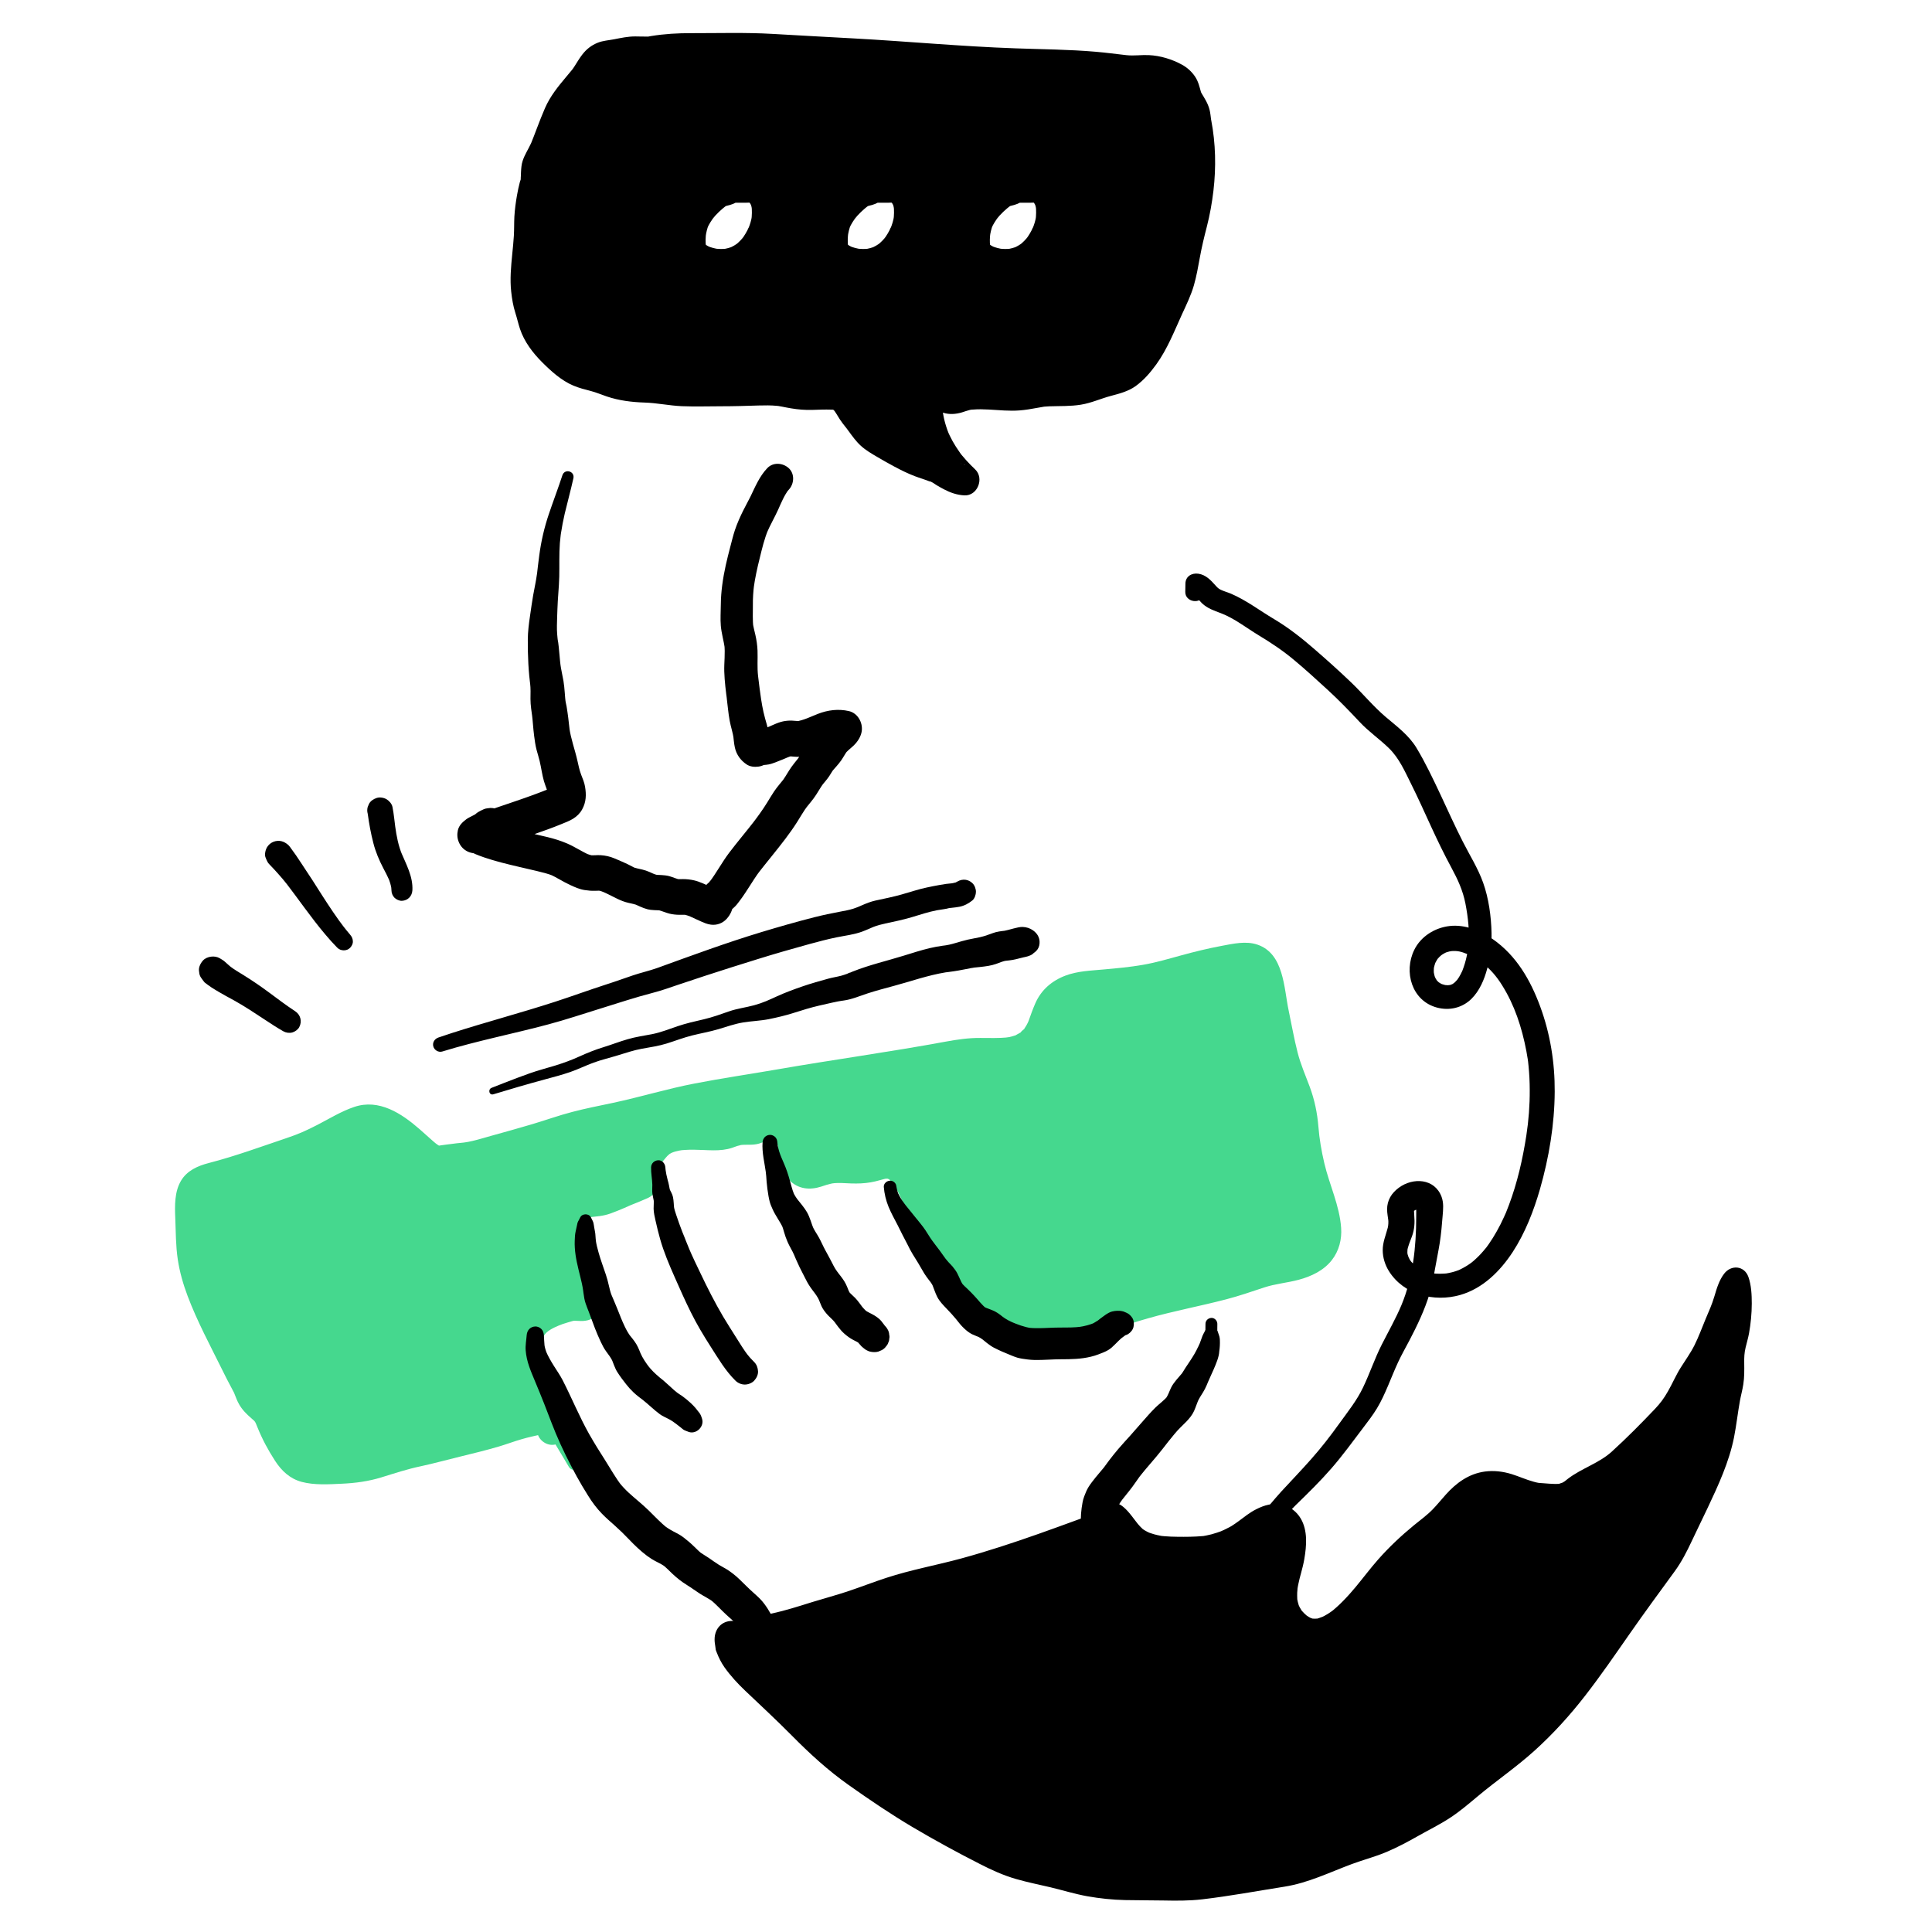 <svg width="42" height="42" viewBox="0 0 42 42" fill="none" xmlns="http://www.w3.org/2000/svg">
<path d="M12.487 31.818C12.254 31.346 11.998 30.964 11.88 30.449C11.803 30.113 11.636 29.831 11.54 29.51C11.445 29.198 11.477 28.877 11.75 28.687C11.915 28.572 12.2 28.453 12.395 28.41C12.63 28.358 12.739 28.504 12.788 28.24C12.812 28.111 12.664 27.929 12.636 27.812C12.588 27.616 12.549 27.392 12.514 27.195C12.476 26.981 12.374 26.425 12.503 26.255C12.628 26.089 12.924 26.136 13.098 26.082C13.243 26.037 13.424 25.959 13.56 25.896C13.598 25.879 13.941 25.742 13.954 25.729C14.175 25.504 13.947 25.399 13.959 25.161C14.177 25.079 14.211 24.867 14.425 24.767C14.678 24.648 14.892 24.649 15.166 24.651C15.328 24.653 15.512 24.675 15.672 24.657C15.802 24.643 15.893 24.584 16.016 24.557C16.133 24.531 16.265 24.563 16.374 24.536C16.562 24.491 16.662 24.367 16.86 24.427C16.966 24.458 17.201 24.666 17.234 24.766C17.302 24.974 17.196 25.112 17.341 25.325C17.546 25.626 17.681 25.451 17.999 25.39C18.196 25.352 18.425 25.377 18.626 25.38C18.858 25.383 18.96 25.332 19.165 25.283C19.711 25.153 19.906 25.968 20.113 26.358C20.321 26.75 20.433 27.204 20.682 27.568C20.961 27.973 21.381 28.329 21.79 28.588C22.543 29.066 23.67 28.712 24.424 28.447C25.376 28.113 26.392 28.007 27.331 27.654C27.713 27.511 28.174 27.536 28.524 27.299C28.998 26.977 28.72 26.343 28.579 25.911C28.422 25.427 28.316 24.907 28.282 24.405C28.246 23.877 27.922 23.378 27.82 22.856C27.735 22.421 27.627 21.989 27.553 21.552C27.531 21.422 27.487 21.178 27.419 21.062C27.288 20.838 27.079 20.855 26.826 20.896C26.385 20.968 25.915 21.092 25.487 21.216C24.885 21.392 24.28 21.426 23.663 21.486C23.424 21.509 23.152 21.579 22.994 21.751C22.788 21.973 22.776 22.276 22.624 22.516C22.219 23.157 21.457 22.861 20.851 22.978C19.632 23.212 18.404 23.364 17.192 23.584C16.143 23.775 15.079 23.899 14.039 24.199C13.425 24.376 12.799 24.445 12.184 24.651C11.613 24.842 11.041 24.99 10.467 25.153C10.228 25.221 10.057 25.225 9.821 25.254C9.489 25.295 9.472 25.353 9.211 25.142C8.834 24.839 8.36 24.267 7.84 24.43C7.612 24.501 7.356 24.659 7.145 24.769C6.853 24.922 6.612 25.031 6.291 25.137C5.759 25.312 5.253 25.516 4.713 25.65C4.423 25.723 4.259 25.769 4.22 26.058C4.184 26.32 4.229 26.631 4.226 26.898C4.219 27.517 4.485 28.185 4.763 28.726C4.979 29.146 5.178 29.598 5.412 30.023C5.494 30.173 5.502 30.293 5.62 30.426C5.71 30.526 5.848 30.597 5.907 30.725C6.004 30.936 6.059 31.126 6.201 31.332C6.383 31.598 6.432 31.788 6.775 31.827C7.028 31.855 7.364 31.838 7.619 31.824C7.96 31.805 8.275 31.674 8.596 31.576C8.886 31.486 9.187 31.448 9.477 31.366C10.008 31.216 10.521 31.13 11.032 30.964C11.222 30.903 12.048 30.631 12.001 31.089" fill="#45D88E"/>
<path d="M12.622 31.781C12.481 31.447 12.31 31.122 12.194 30.779C12.134 30.604 12.105 30.423 12.059 30.245C12.012 30.064 11.94 29.893 11.883 29.716C11.833 29.563 11.787 29.415 11.788 29.259C11.789 29.131 11.795 29.041 11.891 28.959C11.981 28.882 12.12 28.825 12.231 28.784C12.302 28.758 12.375 28.741 12.448 28.718C12.45 28.718 12.499 28.708 12.467 28.713C12.435 28.717 12.481 28.712 12.484 28.712C12.513 28.713 12.542 28.713 12.572 28.715C12.721 28.726 12.861 28.704 12.969 28.588C13.101 28.447 13.137 28.224 13.086 28.043C13.062 27.958 13.02 27.877 12.98 27.798C12.973 27.784 12.941 27.711 12.95 27.738C12.961 27.772 12.949 27.73 12.948 27.726C12.946 27.693 12.933 27.658 12.926 27.625C12.889 27.451 12.86 27.274 12.83 27.098C12.821 27.049 12.813 26.999 12.805 26.949C12.801 26.921 12.797 26.893 12.793 26.865C12.802 26.93 12.79 26.838 12.788 26.818C12.781 26.751 12.776 26.683 12.774 26.616C12.773 26.586 12.773 26.557 12.774 26.527C12.775 26.508 12.777 26.489 12.777 26.471C12.778 26.427 12.783 26.458 12.775 26.482C12.781 26.464 12.791 26.433 12.791 26.415C12.791 26.416 12.76 26.476 12.778 26.448C12.796 26.421 12.759 26.472 12.76 26.471C12.713 26.531 12.748 26.46 12.761 26.472C12.763 26.474 12.706 26.49 12.75 26.479C12.785 26.469 12.82 26.461 12.857 26.455C12.796 26.465 12.892 26.453 12.91 26.451C12.951 26.447 12.992 26.442 13.033 26.437C13.118 26.425 13.194 26.408 13.275 26.379C13.377 26.343 13.477 26.3 13.577 26.258C13.623 26.238 13.67 26.218 13.715 26.197C13.786 26.164 13.641 26.227 13.695 26.205C13.823 26.155 13.951 26.103 14.077 26.047C14.245 25.971 14.361 25.784 14.384 25.605C14.397 25.509 14.385 25.414 14.351 25.323C14.338 25.289 14.322 25.256 14.311 25.221C14.307 25.207 14.303 25.194 14.3 25.179C14.288 25.132 14.3 25.258 14.301 25.161L14.132 25.456C14.248 25.407 14.345 25.32 14.426 25.225C14.453 25.193 14.478 25.16 14.507 25.13C14.511 25.125 14.587 25.062 14.536 25.098C14.549 25.089 14.595 25.064 14.595 25.064C14.648 25.039 14.709 25.025 14.766 25.013C14.777 25.011 14.856 24.999 14.806 25.005C14.832 25.002 14.857 25 14.883 24.999C15.018 24.99 15.155 24.994 15.291 25C15.434 25.006 15.575 25.014 15.718 24.996C15.788 24.987 15.854 24.974 15.92 24.951C15.957 24.939 15.993 24.923 16.03 24.912C16.04 24.908 16.136 24.888 16.096 24.892C16.234 24.876 16.365 24.901 16.503 24.86C16.576 24.838 16.646 24.804 16.715 24.773C16.727 24.768 16.776 24.752 16.72 24.77C16.747 24.762 16.809 24.757 16.752 24.757C16.679 24.758 16.819 24.777 16.744 24.751C16.684 24.73 16.75 24.757 16.761 24.764C16.776 24.774 16.791 24.784 16.806 24.795C16.75 24.755 16.804 24.794 16.817 24.806C16.85 24.837 16.881 24.869 16.913 24.9C16.974 24.96 16.89 24.861 16.912 24.899C16.927 24.924 16.922 24.91 16.899 24.859C16.908 24.904 16.911 24.91 16.909 24.877C16.929 24.995 16.906 25.116 16.93 25.235C16.961 25.392 17.05 25.541 17.16 25.655C17.349 25.851 17.602 25.876 17.851 25.796C17.888 25.784 17.925 25.771 17.962 25.76C17.994 25.75 18.026 25.742 18.058 25.734C18.06 25.734 18.117 25.722 18.08 25.728C18.218 25.707 18.363 25.721 18.503 25.727C18.649 25.732 18.789 25.727 18.933 25.702C19.052 25.682 19.167 25.642 19.285 25.616C19.212 25.632 19.278 25.622 19.316 25.622C19.228 25.622 19.282 25.619 19.313 25.628C19.352 25.639 19.322 25.65 19.292 25.619C19.3 25.628 19.321 25.634 19.332 25.642C19.395 25.686 19.284 25.583 19.335 25.644C19.361 25.675 19.393 25.703 19.419 25.734C19.359 25.664 19.443 25.773 19.455 25.792C19.476 25.827 19.496 25.863 19.516 25.899C19.562 25.986 19.602 26.076 19.641 26.166C19.712 26.329 19.787 26.488 19.864 26.648C19.976 26.883 20.066 27.149 20.184 27.403C20.306 27.665 20.471 27.899 20.664 28.113C20.86 28.333 21.085 28.522 21.32 28.698C21.534 28.857 21.755 28.997 22.01 29.081C23.001 29.407 24.011 28.927 24.951 28.661C25.514 28.5 26.091 28.394 26.657 28.246C26.938 28.173 27.208 28.079 27.483 27.988C27.725 27.908 27.983 27.888 28.229 27.822C28.505 27.749 28.778 27.62 28.955 27.391C29.109 27.193 29.173 26.942 29.155 26.693C29.122 26.209 28.9 25.757 28.79 25.289C28.725 25.011 28.683 24.763 28.661 24.494C28.636 24.191 28.578 23.912 28.473 23.627C28.381 23.379 28.273 23.135 28.208 22.877C28.131 22.577 28.078 22.269 28.014 21.966C27.91 21.471 27.911 20.733 27.337 20.536C27.086 20.45 26.805 20.516 26.554 20.563C26.26 20.618 25.97 20.689 25.682 20.768C25.403 20.844 25.129 20.926 24.844 20.975C24.569 21.023 24.286 21.049 23.986 21.076C23.71 21.101 23.423 21.11 23.162 21.209C22.866 21.321 22.634 21.52 22.506 21.813C22.453 21.934 22.409 22.058 22.365 22.182C22.34 22.252 22.355 22.208 22.362 22.193C22.348 22.226 22.331 22.259 22.313 22.291C22.301 22.312 22.287 22.332 22.274 22.353C22.228 22.425 22.304 22.332 22.249 22.383C22.233 22.397 22.202 22.421 22.192 22.439C22.169 22.479 22.255 22.403 22.185 22.446C22.147 22.469 22.105 22.488 22.068 22.512C22.024 22.541 22.15 22.489 22.064 22.511C22.046 22.516 22.027 22.523 22.008 22.528C21.984 22.535 21.96 22.541 21.936 22.546C21.914 22.55 21.804 22.562 21.904 22.553C21.706 22.571 21.509 22.565 21.311 22.564C21.055 22.562 20.81 22.598 20.559 22.644C19.338 22.87 18.107 23.037 16.884 23.25C16.289 23.353 15.691 23.44 15.098 23.555C14.501 23.67 13.921 23.848 13.327 23.975C13.031 24.038 12.735 24.095 12.442 24.172C12.145 24.249 11.856 24.354 11.562 24.441C11.27 24.528 10.975 24.609 10.681 24.691C10.547 24.728 10.413 24.77 10.277 24.802C10.212 24.818 10.145 24.83 10.078 24.839C10.143 24.83 10.077 24.839 10.066 24.84C10.02 24.844 9.974 24.849 9.928 24.854C9.886 24.859 9.525 24.904 9.526 24.909C9.525 24.903 9.627 24.903 9.559 24.904C9.545 24.904 9.523 24.902 9.509 24.905C9.464 24.916 9.613 24.929 9.546 24.91C9.483 24.892 9.624 24.961 9.56 24.916C9.546 24.906 9.53 24.898 9.516 24.888C9.518 24.89 9.438 24.831 9.475 24.86C9.513 24.889 9.434 24.825 9.438 24.828C9.422 24.814 9.406 24.8 9.39 24.786C9.299 24.707 9.21 24.625 9.12 24.546C8.729 24.205 8.24 23.881 7.7 24.064C7.42 24.158 7.168 24.315 6.907 24.45C6.648 24.583 6.497 24.651 6.229 24.741C5.669 24.93 5.115 25.134 4.542 25.282C4.302 25.344 4.066 25.446 3.934 25.67C3.793 25.909 3.799 26.208 3.81 26.476C3.822 26.778 3.82 27.081 3.865 27.381C3.906 27.653 3.982 27.918 4.079 28.175C4.287 28.727 4.571 29.253 4.832 29.781C4.896 29.911 4.961 30.04 5.03 30.167C5.047 30.2 5.065 30.232 5.081 30.264C5.119 30.337 5.093 30.289 5.086 30.272C5.122 30.359 5.152 30.451 5.2 30.532C5.268 30.65 5.36 30.742 5.461 30.829C5.484 30.848 5.506 30.867 5.527 30.888C5.548 30.909 5.572 30.962 5.54 30.899C5.552 30.922 5.563 30.945 5.574 30.969C5.548 30.911 5.592 31.015 5.596 31.026C5.701 31.287 5.827 31.521 5.979 31.756C6.12 31.974 6.302 32.146 6.559 32.215C6.834 32.288 7.144 32.268 7.425 32.255C7.721 32.242 8.007 32.204 8.29 32.117C8.576 32.029 8.855 31.936 9.148 31.875C9.433 31.814 9.713 31.735 9.996 31.667C10.284 31.597 10.571 31.527 10.855 31.443C11.018 31.394 11.177 31.334 11.34 31.287C11.408 31.266 11.478 31.25 11.547 31.233C11.582 31.225 11.616 31.216 11.65 31.209C11.668 31.204 11.687 31.201 11.706 31.197C11.769 31.182 11.707 31.178 11.684 31.199C11.699 31.185 11.758 31.195 11.777 31.194C11.855 31.19 11.7 31.169 11.784 31.196C11.844 31.216 11.716 31.163 11.754 31.184C11.791 31.205 11.687 31.123 11.728 31.166C11.726 31.164 11.677 31.094 11.703 31.139C11.642 31.032 11.702 31.153 11.725 31.187L11.681 31.025C11.683 31.047 11.682 31.067 11.681 31.089C11.668 31.262 11.837 31.41 12.001 31.41C12.185 31.41 12.309 31.263 12.322 31.089C12.322 31.08 12.322 31.007 12.32 31.069C12.318 31.147 12.327 31.02 12.326 30.988C12.324 30.924 12.308 30.869 12.283 30.811C12.239 30.709 12.165 30.622 12.068 30.565C11.909 30.472 11.717 30.449 11.536 30.454C11.166 30.464 10.796 30.621 10.44 30.704C9.875 30.834 9.312 30.971 8.747 31.1C8.473 31.163 8.211 31.267 7.94 31.341C7.876 31.359 7.812 31.374 7.748 31.387C7.732 31.39 7.64 31.403 7.708 31.395C7.678 31.399 7.649 31.401 7.619 31.403C7.485 31.412 7.351 31.417 7.217 31.419C7.095 31.422 6.972 31.422 6.849 31.412C6.847 31.412 6.733 31.391 6.795 31.407C6.856 31.423 6.756 31.394 6.753 31.393C6.666 31.376 6.777 31.397 6.772 31.405C6.756 31.397 6.741 31.388 6.726 31.378L6.769 31.413C6.77 31.409 6.729 31.374 6.723 31.369C6.662 31.314 6.729 31.382 6.73 31.382C6.715 31.383 6.666 31.288 6.658 31.275C6.593 31.174 6.521 31.077 6.464 30.972C6.33 30.726 6.269 30.457 6.048 30.267C6.009 30.233 5.969 30.198 5.93 30.164C5.885 30.123 5.908 30.14 5.92 30.155C5.901 30.13 5.89 30.101 5.874 30.075C5.84 30.017 5.908 30.161 5.867 30.057C5.849 30.013 5.831 29.969 5.812 29.926C5.781 29.854 5.744 29.787 5.707 29.718C5.568 29.457 5.44 29.19 5.311 28.923C5.191 28.677 5.061 28.434 4.948 28.184C4.903 28.084 4.862 27.982 4.825 27.879C4.776 27.742 4.732 27.603 4.698 27.462C4.682 27.399 4.669 27.336 4.657 27.273C4.65 27.238 4.645 27.202 4.64 27.167C4.642 27.186 4.646 27.23 4.638 27.148C4.626 27.01 4.629 26.872 4.624 26.733C4.619 26.604 4.609 26.476 4.607 26.347C4.606 26.277 4.61 26.207 4.612 26.137C4.613 26.118 4.629 26.059 4.611 26.132C4.612 26.127 4.626 26.048 4.633 26.047C4.631 26.047 4.596 26.125 4.624 26.074C4.664 26.002 4.561 26.137 4.62 26.084C4.542 26.154 4.598 26.078 4.636 26.083C4.589 26.076 4.567 26.106 4.625 26.089C4.649 26.082 4.671 26.074 4.694 26.068C4.751 26.052 4.808 26.038 4.864 26.023C5.433 25.875 5.992 25.667 6.543 25.467C6.811 25.369 7.072 25.251 7.324 25.119C7.439 25.059 7.551 24.994 7.666 24.934C7.715 24.908 7.766 24.883 7.816 24.858C7.932 24.799 7.785 24.868 7.853 24.84C7.888 24.826 7.924 24.813 7.961 24.803C7.984 24.796 8.056 24.788 7.969 24.796C7.99 24.794 8.012 24.793 8.033 24.793C8.04 24.793 8.134 24.808 8.075 24.794C8.013 24.779 8.115 24.806 8.117 24.807C8.137 24.813 8.158 24.822 8.178 24.827C8.112 24.809 8.156 24.816 8.176 24.826C8.237 24.858 8.296 24.89 8.353 24.928C8.373 24.941 8.473 25.014 8.417 24.971C8.464 25.008 8.51 25.047 8.555 25.085C8.643 25.16 8.728 25.239 8.815 25.315C8.979 25.458 9.157 25.621 9.377 25.666C9.501 25.69 9.608 25.675 9.732 25.656C9.75 25.654 9.894 25.632 9.821 25.642C9.89 25.633 9.959 25.627 10.028 25.619C10.612 25.556 11.184 25.361 11.745 25.194C12.032 25.109 12.314 25.007 12.602 24.929C12.894 24.85 13.191 24.792 13.487 24.729C14.073 24.605 14.645 24.427 15.234 24.311C15.812 24.198 16.394 24.111 16.975 24.012C17.571 23.91 18.166 23.805 18.764 23.712C19.367 23.618 19.971 23.526 20.572 23.418C20.711 23.393 20.862 23.38 20.997 23.34C21.052 23.323 20.904 23.345 21 23.34C21.02 23.339 21.041 23.337 21.061 23.335C21.118 23.332 21.175 23.33 21.232 23.33C21.431 23.328 21.63 23.34 21.828 23.326C22.339 23.288 22.801 23.065 23.022 22.578C23.077 22.459 23.118 22.334 23.163 22.211C23.195 22.125 23.223 22.068 23.288 21.996C23.333 21.945 23.31 21.978 23.294 21.989C23.319 21.972 23.345 21.958 23.371 21.943C23.429 21.912 23.291 21.967 23.399 21.93C23.423 21.922 23.447 21.914 23.471 21.907C23.525 21.892 23.581 21.88 23.637 21.87C23.706 21.858 23.548 21.877 23.663 21.867C23.709 21.862 23.756 21.858 23.802 21.853C24.402 21.797 25.006 21.748 25.588 21.581C25.859 21.504 26.13 21.428 26.405 21.364C26.543 21.332 26.68 21.303 26.819 21.278C26.878 21.267 26.937 21.256 26.997 21.249C26.925 21.257 26.985 21.251 26.998 21.25C27.032 21.25 27.076 21.255 27.109 21.249C27.169 21.238 27.018 21.249 27.11 21.253C27.091 21.252 27.047 21.209 27.098 21.249C27.017 21.186 27.095 21.242 27.092 21.246C27.104 21.228 27.056 21.214 27.101 21.264C27.13 21.296 27.077 21.182 27.103 21.269C27.11 21.291 27.117 21.312 27.123 21.334C27.141 21.395 27.155 21.458 27.167 21.52C27.221 21.79 27.268 22.059 27.326 22.328C27.389 22.616 27.434 22.913 27.521 23.195C27.599 23.45 27.709 23.693 27.796 23.944C27.836 24.061 27.872 24.18 27.896 24.302C27.916 24.403 27.918 24.526 27.935 24.672C27.97 24.976 28.022 25.278 28.096 25.575C28.155 25.809 28.233 26.036 28.308 26.265C28.338 26.356 28.367 26.448 28.389 26.542C28.401 26.593 28.413 26.646 28.42 26.698C28.409 26.62 28.417 26.677 28.417 26.693C28.417 26.723 28.42 26.753 28.42 26.784C28.42 26.787 28.416 26.885 28.42 26.824C28.424 26.765 28.413 26.855 28.411 26.861C28.406 26.879 28.4 26.897 28.394 26.916C28.417 26.841 28.401 26.898 28.389 26.92C28.378 26.94 28.337 26.985 28.386 26.931C28.372 26.946 28.357 26.961 28.343 26.976C28.298 27.023 28.324 26.991 28.338 26.981C28.306 27.003 28.271 27.021 28.237 27.041C28.206 27.06 28.177 27.071 28.109 27.092C28.053 27.11 27.996 27.124 27.938 27.137C27.81 27.166 27.68 27.187 27.551 27.214C27.289 27.268 27.043 27.374 26.787 27.451C26.508 27.536 26.224 27.605 25.939 27.671C25.387 27.8 24.834 27.922 24.299 28.109C24.091 28.182 23.882 28.252 23.669 28.31C23.562 28.34 23.453 28.367 23.344 28.391C23.283 28.404 23.221 28.416 23.16 28.427C23.135 28.431 23.11 28.435 23.085 28.439C22.967 28.458 23.152 28.434 23.033 28.446C22.922 28.456 22.812 28.465 22.701 28.465C22.64 28.465 22.58 28.462 22.52 28.458C22.496 28.456 22.473 28.453 22.449 28.451C22.517 28.459 22.418 28.445 22.404 28.442C22.346 28.431 22.29 28.418 22.234 28.401C22.211 28.394 22.189 28.387 22.168 28.379C22.174 28.381 22.07 28.339 22.113 28.359C22.055 28.333 21.918 28.247 21.834 28.19C21.419 27.907 21.037 27.542 20.815 27.083C20.7 26.846 20.612 26.585 20.493 26.329C20.416 26.164 20.334 26.003 20.262 25.835C20.107 25.48 19.912 25.096 19.522 24.958C19.297 24.878 19.08 24.944 18.86 25.001C18.839 25.006 18.818 25.011 18.796 25.016C18.792 25.017 18.686 25.03 18.752 25.025C18.696 25.029 18.641 25.029 18.586 25.028C18.445 25.026 18.304 25.014 18.163 25.022C18.032 25.029 17.901 25.048 17.776 25.086C17.731 25.1 17.686 25.116 17.64 25.13C17.601 25.143 17.5 25.156 17.595 25.147C17.536 25.152 17.627 25.156 17.646 25.162C17.698 25.18 17.615 25.124 17.675 25.182C17.66 25.168 17.645 25.154 17.632 25.137C17.665 25.18 17.601 25.091 17.618 25.114C17.632 25.133 17.597 25.037 17.61 25.109C17.606 25.089 17.607 25.064 17.607 25.044C17.606 24.982 17.608 24.921 17.602 24.859C17.573 24.585 17.426 24.403 17.215 24.24C16.99 24.066 16.733 24.019 16.465 24.131C16.432 24.146 16.398 24.16 16.365 24.175C16.302 24.204 16.34 24.186 16.353 24.181C16.362 24.178 16.252 24.208 16.29 24.202C16.331 24.195 16.206 24.202 16.218 24.202C16.062 24.201 15.92 24.219 15.773 24.272C15.549 24.353 15.297 24.305 15.04 24.307C14.769 24.309 14.496 24.345 14.252 24.471C14.147 24.525 14.057 24.603 13.982 24.693C13.948 24.732 13.912 24.77 13.88 24.81C13.848 24.851 13.86 24.831 13.878 24.818C13.85 24.839 13.819 24.853 13.787 24.866C13.68 24.912 13.618 25.052 13.618 25.161C13.617 25.247 13.63 25.335 13.658 25.416C13.667 25.442 13.678 25.467 13.688 25.492C13.692 25.505 13.697 25.517 13.702 25.529C13.712 25.559 13.705 25.587 13.713 25.556C13.716 25.545 13.716 25.507 13.716 25.495C13.716 25.486 13.745 25.447 13.72 25.482C13.69 25.522 13.819 25.433 13.761 25.446C13.746 25.449 13.73 25.46 13.716 25.466C13.707 25.47 13.673 25.485 13.716 25.466C13.768 25.444 13.691 25.476 13.688 25.478C13.436 25.582 13.225 25.698 12.969 25.765C12.955 25.768 12.941 25.77 12.927 25.773C12.932 25.772 12.983 25.766 12.942 25.77C12.905 25.774 12.867 25.777 12.83 25.782C12.738 25.792 12.644 25.801 12.556 25.832C12.367 25.898 12.218 26.025 12.151 26.216C12.056 26.491 12.118 26.82 12.164 27.098C12.215 27.407 12.248 27.753 12.379 28.039C12.409 28.103 12.45 28.164 12.475 28.23C12.465 28.203 12.475 28.222 12.471 28.228L12.475 28.242L12.471 28.214C12.479 28.196 12.491 28.172 12.466 28.218C12.479 28.194 12.489 28.171 12.509 28.153C12.545 28.121 12.598 28.112 12.635 28.091C12.668 28.074 12.666 28.093 12.644 28.089C12.621 28.084 12.594 28.086 12.572 28.085C12.489 28.081 12.408 28.089 12.327 28.105C12.164 28.139 12.004 28.209 11.854 28.279C11.7 28.352 11.541 28.442 11.428 28.571C11.173 28.861 11.148 29.253 11.283 29.602C11.361 29.803 11.463 29.993 11.552 30.189C11.637 30.378 11.682 30.579 11.757 30.771C11.914 31.171 12.153 31.519 12.367 31.889C12.443 32.021 12.685 31.93 12.622 31.781L12.622 31.781Z" fill="#45D88E"/>
<path d="M11.45 29.022C11.442 29.133 11.419 29.245 11.428 29.357C11.437 29.475 11.464 29.592 11.503 29.704C11.536 29.802 11.577 29.898 11.617 29.994C11.667 30.111 11.713 30.229 11.763 30.347L11.734 30.278C11.856 30.57 11.961 30.868 12.082 31.16C12.215 31.48 12.37 31.788 12.535 32.092C12.612 32.233 12.695 32.37 12.78 32.507C12.867 32.649 12.968 32.785 13.084 32.905C13.175 32.999 13.275 33.085 13.373 33.172C13.478 33.266 13.578 33.364 13.675 33.466C13.799 33.596 13.924 33.716 14.068 33.824C14.131 33.871 14.198 33.913 14.268 33.948C14.341 33.984 14.41 34.02 14.474 34.07L14.398 34.011C14.477 34.072 14.546 34.144 14.618 34.213C14.716 34.306 14.823 34.389 14.938 34.46C15.034 34.519 15.123 34.587 15.218 34.647C15.316 34.709 15.421 34.758 15.514 34.829L15.437 34.771C15.567 34.872 15.674 34.999 15.796 35.109C15.903 35.205 16.013 35.296 16.102 35.41L16.044 35.335C16.107 35.417 16.161 35.506 16.226 35.587C16.274 35.648 16.324 35.706 16.383 35.755C16.449 35.81 16.527 35.856 16.617 35.852C16.692 35.849 16.758 35.827 16.817 35.781C16.872 35.739 16.92 35.679 16.936 35.609C16.955 35.524 16.951 35.43 16.903 35.354C16.824 35.23 16.767 35.094 16.688 34.971C16.637 34.892 16.58 34.815 16.514 34.749C16.471 34.706 16.425 34.666 16.38 34.625C16.272 34.53 16.174 34.426 16.069 34.327C15.997 34.258 15.918 34.195 15.835 34.139C15.768 34.094 15.696 34.059 15.627 34.017C15.553 33.971 15.484 33.92 15.413 33.871C15.342 33.822 15.265 33.781 15.196 33.728L15.272 33.787C15.208 33.738 15.15 33.68 15.092 33.623C15.018 33.55 14.938 33.482 14.855 33.419C14.787 33.367 14.714 33.33 14.639 33.292C14.566 33.254 14.497 33.21 14.433 33.16L14.509 33.219C14.36 33.103 14.234 32.964 14.099 32.833C13.961 32.698 13.808 32.58 13.666 32.449C13.589 32.377 13.517 32.301 13.453 32.218L13.51 32.292C13.378 32.12 13.271 31.927 13.155 31.744C13.035 31.558 12.918 31.369 12.808 31.176C12.594 30.796 12.43 30.391 12.231 30.003C12.177 29.898 12.108 29.8 12.045 29.7C11.98 29.596 11.918 29.491 11.87 29.378L11.893 29.432C11.865 29.366 11.844 29.299 11.834 29.228L11.841 29.283C11.838 29.256 11.835 29.23 11.831 29.203L11.838 29.258C11.83 29.18 11.829 29.101 11.823 29.022C11.818 28.972 11.805 28.927 11.768 28.891C11.736 28.858 11.683 28.834 11.636 28.836C11.529 28.841 11.459 28.918 11.45 29.022ZM12.614 26.464C12.604 26.484 12.594 26.503 12.584 26.523C12.573 26.543 12.56 26.563 12.554 26.585C12.55 26.598 12.549 26.611 12.546 26.624C12.535 26.674 12.524 26.724 12.513 26.775C12.498 26.839 12.497 26.909 12.494 26.975C12.492 27.024 12.493 27.073 12.496 27.122C12.508 27.335 12.562 27.541 12.613 27.747C12.64 27.853 12.664 27.959 12.679 28.067L12.669 27.991C12.68 28.07 12.688 28.15 12.703 28.229C12.718 28.311 12.747 28.384 12.78 28.46L12.749 28.389C12.816 28.551 12.871 28.717 12.935 28.88C12.974 28.978 13.015 29.076 13.06 29.171C13.094 29.243 13.13 29.314 13.177 29.378C13.231 29.452 13.286 29.521 13.323 29.606L13.291 29.531C13.334 29.633 13.364 29.742 13.425 29.835C13.482 29.924 13.545 30.008 13.61 30.09C13.659 30.153 13.712 30.212 13.769 30.266C13.847 30.341 13.935 30.403 14.021 30.468L13.958 30.42C14.092 30.524 14.209 30.644 14.345 30.744C14.404 30.788 14.472 30.813 14.536 30.848C14.598 30.881 14.656 30.92 14.711 30.963L14.655 30.92C14.721 30.97 14.784 31.022 14.85 31.072L14.797 31.032C14.819 31.048 14.842 31.07 14.863 31.083C14.878 31.092 14.891 31.097 14.908 31.104C14.931 31.114 14.953 31.122 14.976 31.13C15.141 31.184 15.316 31.008 15.262 30.843C15.258 30.831 15.254 30.818 15.25 30.806C15.242 30.784 15.232 30.758 15.22 30.738C15.207 30.716 15.188 30.695 15.172 30.675C15.155 30.653 15.139 30.631 15.121 30.61C15.086 30.569 15.048 30.531 15.009 30.495C14.956 30.445 14.898 30.399 14.839 30.355C14.793 30.322 14.743 30.294 14.698 30.259L14.759 30.306C14.686 30.25 14.617 30.189 14.55 30.125C14.465 30.045 14.376 29.97 14.283 29.899L14.346 29.947C14.244 29.868 14.154 29.776 14.075 29.674L14.124 29.737C14.044 29.633 13.969 29.524 13.917 29.403L13.949 29.479C13.912 29.392 13.882 29.301 13.833 29.22C13.785 29.139 13.722 29.069 13.665 28.996L13.713 29.059C13.615 28.93 13.551 28.775 13.489 28.627L13.519 28.7C13.483 28.614 13.448 28.527 13.415 28.44C13.37 28.327 13.321 28.216 13.273 28.104L13.303 28.175C13.271 28.1 13.253 28.022 13.235 27.943C13.218 27.863 13.196 27.785 13.17 27.707C13.117 27.547 13.057 27.389 13.012 27.227C12.987 27.138 12.964 27.05 12.951 26.958L12.959 27.02C12.955 26.988 12.951 26.956 12.949 26.924C12.944 26.876 12.945 26.827 12.935 26.779C12.922 26.718 12.914 26.657 12.904 26.595L12.911 26.644C12.906 26.606 12.901 26.576 12.885 26.542C12.88 26.533 12.875 26.524 12.871 26.515C12.863 26.498 12.854 26.481 12.846 26.464C12.802 26.376 12.658 26.377 12.614 26.464V26.464ZM14.154 25.378C14.151 25.505 14.178 25.628 14.181 25.755C14.182 25.821 14.174 25.887 14.183 25.953C14.191 26.01 14.207 26.065 14.216 26.121L14.209 26.065C14.218 26.136 14.208 26.207 14.209 26.278C14.211 26.365 14.232 26.452 14.251 26.537C14.28 26.671 14.314 26.805 14.351 26.938C14.432 27.224 14.549 27.497 14.669 27.769C14.782 28.024 14.895 28.281 15.02 28.531C15.146 28.786 15.292 29.029 15.445 29.268C15.612 29.528 15.767 29.797 15.989 30.015C16.042 30.067 16.117 30.099 16.192 30.099C16.262 30.099 16.346 30.068 16.395 30.015C16.445 29.96 16.482 29.888 16.479 29.812C16.475 29.736 16.45 29.663 16.395 29.609C16.333 29.549 16.276 29.484 16.223 29.416L16.268 29.474C16.17 29.346 16.087 29.209 16.002 29.074C15.907 28.923 15.811 28.774 15.72 28.621C15.539 28.314 15.379 27.998 15.226 27.676C15.14 27.497 15.053 27.318 14.975 27.134L15.002 27.198C14.96 27.098 14.921 26.996 14.879 26.896L14.906 26.959C14.855 26.838 14.807 26.717 14.763 26.593C14.742 26.534 14.721 26.473 14.701 26.413C14.681 26.351 14.658 26.288 14.649 26.223L14.657 26.283C14.646 26.196 14.648 26.109 14.63 26.023C14.616 25.954 14.576 25.897 14.549 25.834L14.569 25.881C14.556 25.847 14.552 25.811 14.545 25.776C14.537 25.735 14.527 25.694 14.515 25.654C14.494 25.575 14.477 25.495 14.466 25.414L14.472 25.456C14.469 25.43 14.466 25.404 14.464 25.378C14.459 25.297 14.397 25.219 14.309 25.223C14.223 25.227 14.156 25.291 14.154 25.378ZM16.578 24.831C16.561 25.059 16.622 25.281 16.652 25.505L16.644 25.446C16.655 25.529 16.661 25.612 16.666 25.695C16.674 25.798 16.69 25.903 16.707 26.005C16.715 26.045 16.722 26.086 16.733 26.125C16.748 26.181 16.772 26.234 16.795 26.286C16.825 26.355 16.865 26.42 16.904 26.485C16.947 26.556 16.993 26.628 17.026 26.705L16.995 26.631C17.015 26.68 17.03 26.731 17.044 26.782C17.065 26.858 17.091 26.928 17.122 27C17.163 27.096 17.222 27.184 17.263 27.28L17.23 27.202C17.279 27.319 17.327 27.435 17.383 27.549C17.426 27.638 17.474 27.725 17.518 27.814C17.559 27.898 17.608 27.974 17.664 28.048C17.72 28.121 17.776 28.193 17.812 28.277L17.778 28.196C17.805 28.261 17.829 28.327 17.857 28.391C17.886 28.456 17.927 28.509 17.973 28.564C18.03 28.63 18.1 28.682 18.154 28.752L18.101 28.683C18.181 28.786 18.252 28.901 18.351 28.989C18.411 29.042 18.476 29.091 18.547 29.128C18.597 29.154 18.648 29.177 18.694 29.211L18.624 29.157C18.648 29.176 18.667 29.198 18.686 29.221L18.632 29.152C18.663 29.192 18.691 29.231 18.726 29.266C18.734 29.274 18.741 29.28 18.75 29.287C18.772 29.305 18.799 29.329 18.823 29.344C18.847 29.358 18.887 29.377 18.915 29.383C18.972 29.396 19.035 29.399 19.093 29.383L19.172 29.349C19.21 29.329 19.242 29.3 19.266 29.264C19.286 29.243 19.301 29.218 19.309 29.19C19.324 29.164 19.331 29.136 19.331 29.106C19.339 29.077 19.339 29.046 19.331 29.017C19.329 28.973 19.316 28.93 19.292 28.893C19.272 28.854 19.24 28.827 19.213 28.794L19.267 28.863C19.23 28.815 19.197 28.764 19.158 28.718C19.117 28.669 19.063 28.63 19.009 28.597C18.938 28.553 18.859 28.525 18.793 28.474L18.862 28.527C18.807 28.484 18.761 28.432 18.718 28.377L18.771 28.446C18.712 28.369 18.658 28.286 18.591 28.216C18.541 28.164 18.483 28.12 18.438 28.063L18.491 28.132C18.469 28.101 18.452 28.068 18.437 28.032L18.471 28.114C18.435 28.026 18.405 27.934 18.354 27.853C18.304 27.773 18.242 27.7 18.184 27.625L18.237 27.693C18.208 27.655 18.18 27.617 18.155 27.577C18.128 27.534 18.107 27.488 18.084 27.444C18.038 27.354 17.989 27.266 17.941 27.178C17.893 27.09 17.854 26.997 17.806 26.909C17.759 26.823 17.7 26.744 17.661 26.653L17.693 26.729C17.64 26.604 17.611 26.471 17.543 26.352C17.48 26.244 17.395 26.15 17.319 26.052L17.364 26.111C17.316 26.049 17.271 25.984 17.24 25.911L17.268 25.977C17.214 25.846 17.186 25.707 17.144 25.572C17.123 25.503 17.101 25.435 17.074 25.369C17.043 25.289 17.007 25.212 16.974 25.134L16.994 25.181C16.951 25.078 16.916 24.976 16.901 24.865L16.907 24.909C16.903 24.883 16.901 24.857 16.899 24.831C16.896 24.789 16.883 24.749 16.852 24.718C16.824 24.69 16.778 24.669 16.738 24.671C16.646 24.675 16.585 24.742 16.578 24.831ZM19.213 25.803C19.225 25.951 19.26 26.097 19.316 26.234C19.373 26.372 19.445 26.502 19.514 26.634C19.549 26.701 19.582 26.77 19.616 26.838C19.653 26.91 19.692 26.981 19.728 27.054C19.763 27.125 19.799 27.196 19.841 27.265C19.881 27.331 19.923 27.396 19.963 27.462C20.008 27.535 20.047 27.611 20.092 27.683C20.147 27.769 20.21 27.848 20.273 27.928L20.227 27.868C20.254 27.903 20.274 27.941 20.291 27.981L20.261 27.91C20.3 28.004 20.328 28.102 20.375 28.194C20.426 28.294 20.508 28.375 20.585 28.456C20.652 28.526 20.719 28.597 20.781 28.673C20.838 28.745 20.894 28.819 20.962 28.881C21.012 28.928 21.069 28.974 21.132 29.005C21.192 29.034 21.256 29.056 21.317 29.081L21.239 29.049C21.289 29.07 21.335 29.098 21.378 29.131L21.311 29.079C21.408 29.155 21.497 29.239 21.606 29.297C21.725 29.359 21.849 29.411 21.973 29.461C22.019 29.48 22.065 29.499 22.112 29.513C22.184 29.534 22.258 29.543 22.333 29.553C22.431 29.566 22.531 29.567 22.63 29.564C22.729 29.562 22.828 29.555 22.928 29.552C23.026 29.548 23.125 29.55 23.224 29.548C23.444 29.544 23.669 29.523 23.876 29.444C23.948 29.417 24.024 29.389 24.09 29.35C24.142 29.32 24.191 29.275 24.233 29.232C24.293 29.171 24.354 29.109 24.422 29.056L24.359 29.104C24.375 29.092 24.39 29.082 24.406 29.071C24.441 29.049 24.47 29.021 24.502 28.995L24.443 29.041C24.469 29.021 24.496 29.003 24.522 28.981L24.464 29.025C24.474 29.021 24.483 29.014 24.494 29.01L24.429 29.037C24.459 29.026 24.49 29.022 24.517 29.001L24.318 29.027L24.323 29.029C24.389 29.045 24.462 29.038 24.522 29.003C24.576 28.971 24.627 28.91 24.641 28.848C24.656 28.782 24.652 28.708 24.615 28.649C24.579 28.593 24.526 28.546 24.46 28.53L24.455 28.529L24.61 28.648C24.568 28.576 24.505 28.541 24.431 28.514C24.425 28.512 24.419 28.51 24.413 28.508C24.384 28.5 24.35 28.495 24.321 28.495L24.396 28.506C24.321 28.489 24.252 28.493 24.176 28.511C24.127 28.522 24.072 28.556 24.029 28.585C23.955 28.635 23.884 28.692 23.815 28.749L23.879 28.699C23.827 28.731 23.777 28.765 23.72 28.789L23.8 28.755C23.691 28.8 23.577 28.831 23.459 28.847L23.551 28.835C23.506 28.841 23.462 28.847 23.417 28.853L23.509 28.841C23.356 28.861 23.202 28.86 23.048 28.86C22.897 28.859 22.745 28.872 22.594 28.873C22.507 28.875 22.419 28.872 22.333 28.86L22.425 28.873C22.268 28.851 22.12 28.793 21.974 28.732L22.055 28.766C21.959 28.726 21.869 28.681 21.786 28.617L21.853 28.669C21.781 28.613 21.71 28.55 21.627 28.508C21.55 28.47 21.468 28.445 21.389 28.413L21.467 28.446C21.435 28.433 21.405 28.416 21.378 28.395L21.443 28.446C21.342 28.366 21.266 28.26 21.178 28.167C21.134 28.119 21.087 28.073 21.041 28.028C20.993 27.982 20.942 27.938 20.901 27.886L20.949 27.949C20.91 27.899 20.884 27.843 20.86 27.786L20.89 27.858C20.866 27.8 20.842 27.741 20.813 27.686C20.784 27.629 20.746 27.58 20.706 27.531C20.678 27.497 20.645 27.468 20.616 27.435C20.588 27.404 20.562 27.373 20.537 27.341L20.581 27.398C20.527 27.327 20.479 27.252 20.425 27.181C20.372 27.11 20.316 27.041 20.264 26.968C20.21 26.894 20.165 26.814 20.114 26.738C20.053 26.647 19.979 26.564 19.912 26.477L19.947 26.522C19.854 26.402 19.755 26.288 19.662 26.169L19.69 26.205C19.639 26.138 19.59 26.068 19.55 25.993C19.541 25.976 19.534 25.955 19.523 25.939C19.532 25.961 19.534 25.965 19.528 25.951C19.523 25.935 19.517 25.919 19.512 25.903C19.499 25.858 19.489 25.813 19.482 25.767C19.478 25.736 19.446 25.699 19.419 25.685C19.392 25.67 19.363 25.665 19.332 25.669C19.269 25.677 19.208 25.735 19.213 25.803ZM26.206 28.779C26.206 28.835 26.205 28.89 26.204 28.946L26.221 28.881C26.219 28.887 26.216 28.892 26.213 28.898C26.202 28.92 26.217 28.897 26.223 28.89C26.208 28.904 26.197 28.921 26.191 28.939C26.18 28.965 26.181 28.964 26.194 28.936C26.191 28.94 26.189 28.945 26.187 28.95C26.171 28.98 26.154 29.009 26.141 29.041C26.116 29.1 26.1 29.163 26.075 29.222L26.098 29.168C26.075 29.222 26.047 29.273 26.026 29.327L26.05 29.269C26.001 29.382 25.937 29.486 25.869 29.588C25.834 29.639 25.8 29.689 25.767 29.741C25.735 29.792 25.706 29.844 25.669 29.891L25.717 29.83C25.669 29.89 25.615 29.945 25.567 30.005C25.525 30.058 25.485 30.109 25.456 30.171C25.428 30.231 25.404 30.292 25.379 30.353L25.412 30.274C25.391 30.323 25.367 30.37 25.335 30.413L25.388 30.345C25.309 30.445 25.201 30.516 25.112 30.605C25.016 30.701 24.927 30.802 24.838 30.904C24.75 31.005 24.663 31.106 24.573 31.206C24.483 31.305 24.392 31.404 24.305 31.506C24.238 31.585 24.174 31.666 24.111 31.748C24.065 31.808 24.023 31.87 23.978 31.929L24.037 31.853C23.967 31.944 23.889 32.027 23.818 32.117C23.765 32.183 23.712 32.25 23.666 32.322C23.626 32.387 23.596 32.458 23.57 32.53C23.553 32.574 23.541 32.619 23.533 32.665C23.518 32.745 23.507 32.826 23.501 32.907C23.494 33.008 23.498 33.109 23.505 33.211C23.509 33.266 23.513 33.322 23.517 33.378C23.522 33.436 23.527 33.493 23.546 33.548C23.563 33.597 23.583 33.649 23.611 33.694C23.674 33.797 23.782 33.863 23.905 33.863C24.022 33.863 24.142 33.799 24.199 33.694C24.254 33.592 24.283 33.478 24.278 33.362C24.276 33.299 24.273 33.237 24.272 33.174C24.269 33.049 24.268 32.922 24.284 32.798L24.27 32.9C24.28 32.829 24.296 32.76 24.324 32.694L24.285 32.785C24.322 32.702 24.376 32.627 24.431 32.555L24.372 32.632C24.453 32.527 24.54 32.426 24.619 32.319C24.685 32.231 24.744 32.138 24.811 32.051L24.753 32.126C24.92 31.911 25.107 31.713 25.274 31.498C25.356 31.392 25.438 31.286 25.525 31.183C25.567 31.132 25.611 31.082 25.659 31.035C25.702 30.991 25.748 30.949 25.791 30.904C25.856 30.836 25.919 30.76 25.958 30.673C25.997 30.585 26.025 30.495 26.062 30.407L26.029 30.486C26.063 30.407 26.11 30.336 26.155 30.264C26.213 30.17 26.251 30.069 26.293 29.968L26.264 30.037C26.303 29.945 26.347 29.855 26.387 29.762C26.439 29.639 26.497 29.509 26.507 29.375L26.498 29.439C26.51 29.356 26.52 29.274 26.52 29.191C26.52 29.147 26.52 29.099 26.509 29.056C26.501 29.026 26.489 28.996 26.479 28.966L26.484 29.007C26.482 28.991 26.48 28.974 26.478 28.958L26.462 28.921C26.471 28.945 26.472 28.95 26.467 28.935L26.463 28.927C26.452 28.906 26.46 28.952 26.463 28.928C26.464 28.918 26.463 28.907 26.463 28.897C26.464 28.858 26.464 28.819 26.464 28.779C26.464 28.712 26.405 28.647 26.335 28.65C26.265 28.653 26.206 28.707 26.206 28.779V28.779ZM12.226 10.332C12.134 10.613 12.028 10.89 11.933 11.171C11.833 11.465 11.763 11.768 11.723 12.075C11.718 12.112 11.714 12.149 11.709 12.185C11.707 12.204 11.705 12.222 11.702 12.241C11.702 12.246 11.697 12.277 11.702 12.246C11.705 12.223 11.704 12.229 11.699 12.265C11.697 12.278 11.695 12.291 11.694 12.305C11.688 12.36 11.682 12.415 11.675 12.47C11.674 12.478 11.67 12.489 11.671 12.498C11.67 12.482 11.677 12.455 11.672 12.487C11.651 12.64 11.617 12.791 11.59 12.943C11.564 13.09 11.545 13.237 11.523 13.384C11.497 13.559 11.475 13.732 11.474 13.91C11.473 14.258 11.486 14.607 11.537 14.951L11.524 14.854C11.538 14.967 11.533 15.08 11.532 15.194C11.532 15.335 11.556 15.472 11.575 15.612L11.562 15.508C11.583 15.669 11.59 15.832 11.611 15.993C11.625 16.097 11.638 16.202 11.665 16.303C11.686 16.383 11.712 16.462 11.731 16.542C11.766 16.688 11.784 16.839 11.825 16.982C11.86 17.101 11.916 17.213 11.933 17.336L11.919 17.227C11.922 17.255 11.922 17.284 11.92 17.311L11.934 17.203C11.931 17.222 11.927 17.24 11.92 17.259L11.961 17.161C11.953 17.18 11.943 17.196 11.931 17.212L11.995 17.129C11.989 17.136 11.985 17.142 11.978 17.147L12.061 17.083C12.014 17.119 11.953 17.141 11.899 17.164L11.997 17.123C11.48 17.341 10.939 17.497 10.414 17.693C10.32 17.727 10.228 17.766 10.138 17.809L10.234 17.769H10.234L10.623 18.437L10.623 18.437L10.542 18.5C10.597 18.464 10.656 18.434 10.712 18.4C10.747 18.38 10.782 18.359 10.817 18.338C10.923 18.272 10.995 18.199 11.037 18.075L11.052 17.97C11.054 17.917 11.042 17.864 11.018 17.817C10.981 17.732 10.93 17.684 10.856 17.628C10.786 17.575 10.685 17.57 10.602 17.581C10.534 17.59 10.56 17.583 10.497 17.61C10.468 17.622 10.44 17.635 10.411 17.648L10.505 17.608C10.502 17.61 10.5 17.61 10.497 17.611L10.602 17.597L10.602 17.597L10.943 17.793L10.943 17.793L10.881 18.271C10.881 18.271 10.882 18.27 10.883 18.27L10.803 18.332C10.82 18.319 10.84 18.308 10.86 18.299L10.765 18.339C10.766 18.339 10.767 18.338 10.768 18.338L10.322 18.157L10.323 18.157V17.759L10.322 17.76L10.384 17.68C10.383 17.681 10.382 17.682 10.38 17.683L10.46 17.621C10.367 17.691 10.261 17.744 10.164 17.806C10.047 17.882 9.971 18.001 9.971 18.143C9.971 18.283 10.046 18.408 10.164 18.48C10.275 18.549 10.401 18.596 10.524 18.639C10.646 18.681 10.771 18.717 10.896 18.75C11.153 18.818 11.412 18.873 11.67 18.935C11.793 18.965 11.918 18.994 12.035 19.043L11.943 19.004C12.1 19.072 12.242 19.17 12.397 19.24C12.497 19.286 12.601 19.333 12.71 19.349C12.789 19.361 12.861 19.368 12.94 19.365C12.988 19.363 13.035 19.361 13.083 19.366L12.98 19.352C13.046 19.362 13.109 19.387 13.17 19.413L13.078 19.374C13.192 19.423 13.3 19.48 13.41 19.534C13.494 19.576 13.579 19.609 13.67 19.629C13.737 19.644 13.804 19.657 13.868 19.683L13.775 19.645C13.872 19.687 13.968 19.738 14.071 19.765C14.175 19.792 14.276 19.784 14.381 19.793L14.278 19.779C14.373 19.793 14.458 19.839 14.55 19.861C14.623 19.879 14.7 19.887 14.775 19.887C14.829 19.887 14.882 19.884 14.935 19.89L14.832 19.876C14.905 19.886 14.973 19.909 15.04 19.937L14.948 19.898C15.078 19.954 15.203 20.02 15.335 20.071C15.375 20.086 15.409 20.095 15.453 20.101C15.582 20.118 15.707 20.073 15.796 19.976C15.891 19.873 15.938 19.748 15.941 19.609L15.889 19.805C15.903 19.778 15.919 19.753 15.937 19.729L15.877 19.807C15.899 19.78 15.924 19.756 15.952 19.734L15.873 19.794C15.929 19.753 15.975 19.716 16.017 19.664C16.058 19.613 16.098 19.56 16.136 19.506C16.18 19.443 16.223 19.379 16.264 19.314C16.351 19.18 16.434 19.044 16.531 18.917L16.471 18.996C16.67 18.74 16.879 18.492 17.075 18.233C17.162 18.117 17.247 17.999 17.325 17.876C17.403 17.754 17.473 17.627 17.561 17.512L17.5 17.591C17.582 17.485 17.673 17.387 17.745 17.273C17.801 17.185 17.852 17.095 17.915 17.012L17.854 17.091C17.912 17.018 17.974 16.951 18.026 16.874C18.062 16.822 18.09 16.765 18.129 16.715L18.068 16.794C18.139 16.705 18.219 16.627 18.285 16.533C18.336 16.46 18.376 16.38 18.43 16.309L18.369 16.388C18.414 16.33 18.468 16.287 18.523 16.239C18.615 16.16 18.694 16.056 18.725 15.937C18.777 15.741 18.661 15.505 18.453 15.458C18.224 15.406 17.995 15.435 17.778 15.52C17.62 15.582 17.466 15.661 17.296 15.685L17.4 15.671C17.354 15.677 17.31 15.674 17.264 15.669C17.201 15.663 17.138 15.664 17.075 15.673C16.937 15.691 16.817 15.755 16.69 15.81L16.784 15.771C16.695 15.808 16.598 15.849 16.503 15.866L16.607 15.852C16.554 15.858 16.501 15.859 16.448 15.866C16.335 15.881 16.239 15.928 16.155 16.007L16.628 15.946L16.62 15.941L16.699 16.002C16.689 15.994 16.68 15.985 16.672 15.975L16.733 16.054C16.723 16.041 16.714 16.026 16.707 16.011L16.747 16.104C16.724 16.047 16.714 15.987 16.706 15.927L16.72 16.03C16.707 15.935 16.697 15.846 16.671 15.755C16.644 15.663 16.618 15.57 16.597 15.477C16.556 15.295 16.532 15.107 16.507 14.922L16.52 15.021C16.501 14.881 16.487 14.741 16.468 14.601L16.481 14.698C16.457 14.514 16.475 14.328 16.468 14.143C16.463 14.028 16.447 13.914 16.421 13.801C16.402 13.716 16.378 13.632 16.366 13.545L16.378 13.638C16.358 13.483 16.368 13.321 16.367 13.165C16.365 13.009 16.375 12.854 16.395 12.7L16.383 12.791C16.413 12.57 16.461 12.352 16.515 12.136C16.567 11.923 16.617 11.711 16.702 11.508L16.668 11.589C16.742 11.415 16.838 11.252 16.916 11.08C16.985 10.926 17.049 10.767 17.153 10.632L17.101 10.699C17.116 10.681 17.131 10.663 17.147 10.646C17.266 10.52 17.281 10.301 17.147 10.178C17.018 10.059 16.806 10.043 16.679 10.178C16.509 10.358 16.42 10.576 16.315 10.794C16.263 10.9 16.204 11.002 16.152 11.108C16.086 11.242 16.025 11.38 15.977 11.522C15.936 11.644 15.907 11.77 15.874 11.894C15.84 12.024 15.807 12.153 15.778 12.284C15.716 12.567 15.672 12.856 15.67 13.146C15.669 13.298 15.657 13.454 15.67 13.605C15.685 13.772 15.733 13.93 15.757 14.094L15.745 14C15.77 14.2 15.739 14.4 15.745 14.6C15.752 14.818 15.78 15.039 15.81 15.255L15.796 15.156C15.819 15.327 15.831 15.5 15.863 15.67C15.887 15.8 15.931 15.927 15.95 16.057L15.936 15.954C15.949 16.054 15.954 16.156 15.976 16.254C16.011 16.408 16.103 16.534 16.234 16.62C16.306 16.667 16.4 16.677 16.483 16.666C16.569 16.655 16.642 16.62 16.707 16.559L16.717 16.549L16.638 16.611C16.645 16.605 16.652 16.6 16.66 16.597L16.567 16.636C16.579 16.631 16.59 16.628 16.604 16.626L16.5 16.64C16.57 16.631 16.64 16.631 16.711 16.618C16.759 16.609 16.805 16.592 16.852 16.575C16.971 16.53 17.087 16.481 17.203 16.43L17.11 16.47C17.149 16.453 17.188 16.439 17.23 16.432C17.196 16.436 17.161 16.441 17.127 16.446C17.176 16.44 17.224 16.445 17.273 16.45C17.352 16.458 17.424 16.449 17.503 16.437C17.589 16.424 17.672 16.398 17.753 16.367C17.913 16.304 18.069 16.223 18.242 16.199L18.138 16.213C18.19 16.207 18.241 16.206 18.292 16.212L18.189 16.199C18.208 16.201 18.227 16.205 18.246 16.209L17.974 15.73C17.973 15.736 17.971 15.742 17.969 15.748L18.008 15.655C18.002 15.668 17.994 15.68 17.986 15.692L18.047 15.613C17.989 15.687 17.905 15.735 17.844 15.806C17.747 15.918 17.683 16.047 17.595 16.165L17.655 16.086C17.59 16.169 17.516 16.243 17.452 16.328C17.406 16.391 17.372 16.461 17.325 16.523L17.385 16.444C17.306 16.544 17.223 16.64 17.155 16.748C17.103 16.831 17.055 16.916 16.995 16.994L17.055 16.916C16.98 17.011 16.899 17.101 16.831 17.201C16.778 17.279 16.731 17.361 16.681 17.441C16.578 17.609 16.461 17.768 16.341 17.924L16.401 17.846C16.221 18.079 16.029 18.304 15.851 18.539C15.695 18.745 15.575 18.976 15.418 19.181L15.479 19.103C15.459 19.128 15.438 19.153 15.416 19.177L15.494 19.116C15.4 19.187 15.339 19.244 15.268 19.338C15.255 19.356 15.242 19.374 15.23 19.394C15.211 19.427 15.191 19.469 15.181 19.506C15.169 19.547 15.17 19.593 15.165 19.636L15.179 19.533C15.176 19.545 15.173 19.556 15.168 19.568L15.208 19.476C15.204 19.483 15.2 19.49 15.195 19.497L15.256 19.419C15.248 19.429 15.24 19.438 15.23 19.446L15.607 19.347C15.572 19.336 15.538 19.323 15.505 19.309L15.597 19.348C15.455 19.288 15.32 19.213 15.173 19.162C15.086 19.132 14.991 19.117 14.9 19.112C14.829 19.108 14.758 19.117 14.688 19.108L14.79 19.122C14.707 19.108 14.631 19.069 14.55 19.047C14.438 19.017 14.328 19.025 14.215 19.014L14.318 19.027C14.266 19.019 14.218 19.001 14.169 18.98L14.262 19.02C14.165 18.977 14.07 18.928 13.966 18.904C13.892 18.886 13.816 18.874 13.745 18.845L13.837 18.884C13.768 18.854 13.705 18.814 13.637 18.783C13.543 18.74 13.449 18.698 13.354 18.659C13.257 18.619 13.164 18.598 13.058 18.591C12.976 18.586 12.895 18.599 12.813 18.591L12.916 18.605C12.849 18.595 12.785 18.573 12.723 18.547L12.815 18.586C12.649 18.514 12.499 18.41 12.332 18.338C12.193 18.278 12.054 18.235 11.907 18.199C11.628 18.131 11.347 18.073 11.07 17.999C10.925 17.959 10.781 17.916 10.642 17.858L10.734 17.897C10.673 17.871 10.614 17.842 10.558 17.806V18.48C10.628 18.437 10.701 18.397 10.772 18.355C10.799 18.34 10.825 18.324 10.851 18.307C10.926 18.257 10.95 18.228 11.004 18.157C11.082 18.053 11.074 17.865 11.004 17.759L11.004 17.759C10.969 17.701 10.921 17.652 10.862 17.617C10.802 17.582 10.733 17.564 10.663 17.564C10.55 17.578 10.56 17.57 10.457 17.62C10.449 17.624 10.442 17.628 10.434 17.632C10.395 17.652 10.348 17.682 10.322 17.713C10.274 17.761 10.239 17.821 10.22 17.887C10.201 17.956 10.201 18.028 10.22 18.097L10.22 18.097L10.26 18.192C10.284 18.237 10.319 18.275 10.362 18.303C10.428 18.354 10.516 18.393 10.601 18.388C10.698 18.381 10.759 18.352 10.847 18.314L10.752 18.354C10.755 18.353 10.758 18.352 10.76 18.351L10.655 18.366H10.656L10.376 18.25L10.376 18.25L10.274 17.865L10.274 17.865L10.376 17.69C10.375 17.691 10.374 17.692 10.373 17.692L10.454 17.63C10.402 17.668 10.341 17.696 10.286 17.727C10.238 17.754 10.182 17.776 10.138 17.809C10.056 17.871 9.979 17.942 9.954 18.048C9.934 18.138 9.939 18.224 9.975 18.309C10.054 18.498 10.249 18.583 10.447 18.54C10.495 18.53 10.538 18.499 10.584 18.48L10.488 18.52C10.628 18.461 10.776 18.418 10.92 18.371C11.151 18.295 11.38 18.216 11.61 18.136C11.809 18.066 12.01 17.996 12.205 17.915C12.289 17.88 12.381 17.847 12.459 17.798C12.541 17.747 12.609 17.681 12.656 17.595C12.744 17.435 12.748 17.274 12.718 17.1C12.703 17.009 12.666 16.924 12.633 16.839C12.595 16.739 12.575 16.635 12.551 16.531C12.497 16.292 12.41 16.062 12.376 15.819L12.39 15.924C12.376 15.817 12.366 15.71 12.353 15.603C12.342 15.523 12.332 15.442 12.318 15.362C12.308 15.307 12.294 15.254 12.286 15.198L12.3 15.3C12.278 15.134 12.277 14.967 12.249 14.802C12.227 14.676 12.197 14.552 12.18 14.425L12.192 14.519C12.18 14.429 12.172 14.339 12.164 14.249C12.151 14.127 12.145 13.998 12.119 13.878L12.131 13.965C12.116 13.844 12.104 13.721 12.107 13.599C12.109 13.479 12.114 13.359 12.118 13.239C12.125 13.004 12.152 12.77 12.158 12.534C12.163 12.292 12.153 12.048 12.171 11.806C12.175 11.754 12.18 11.703 12.187 11.651C12.187 11.646 12.195 11.589 12.189 11.632L12.194 11.598C12.216 11.452 12.244 11.308 12.277 11.165C12.338 10.909 12.408 10.655 12.465 10.398C12.5 10.242 12.276 10.18 12.226 10.332ZM26.012 2.7C25.982 2.55 26.002 2.477 25.925 2.343C25.858 2.228 25.799 2.159 25.771 2.022C25.711 1.729 25.509 1.671 25.235 1.573C25.024 1.498 24.771 1.536 24.546 1.536L23.817 1.455C22.697 1.384 21.575 1.388 20.456 1.295C19.524 1.217 18.592 1.161 17.658 1.121C17.172 1.1 16.7 1.047 16.212 1.049C15.759 1.051 15.307 1.052 14.855 1.05C14.607 1.049 14.418 1.072 14.179 1.113C13.99 1.145 13.796 1.1 13.611 1.138C13.464 1.167 13.35 1.191 13.202 1.213C12.926 1.253 12.872 1.486 12.723 1.681C12.521 1.947 12.299 2.15 12.156 2.464C12.029 2.744 11.938 3.041 11.812 3.321C11.764 3.428 11.685 3.523 11.666 3.641C11.645 3.774 11.665 3.874 11.63 4.006C11.556 4.278 11.507 4.591 11.508 4.878C11.513 5.514 11.315 6.115 11.531 6.739C11.595 6.925 11.601 7.073 11.707 7.245C11.81 7.413 11.928 7.556 12.072 7.691C12.204 7.816 12.367 7.959 12.527 8.048C12.701 8.145 12.925 8.161 13.111 8.237C13.407 8.356 13.66 8.412 13.98 8.418C14.294 8.424 14.594 8.5 14.916 8.5H15.995C16.319 8.5 16.696 8.452 17.015 8.507C17.211 8.541 17.356 8.582 17.56 8.581C17.754 8.579 17.957 8.563 18.15 8.578C18.392 8.597 18.465 8.867 18.617 9.051C18.765 9.231 18.867 9.427 19.073 9.55C19.326 9.701 19.579 9.849 19.848 9.978C20.032 10.066 20.234 10.107 20.416 10.199C20.579 10.281 20.774 10.433 20.965 10.437C20.573 10.069 20.267 9.612 20.179 9.064C20.154 8.905 20.115 8.616 20.288 8.571C20.4 8.542 20.551 8.66 20.662 8.668C20.789 8.678 20.895 8.609 21.017 8.588C21.407 8.521 21.827 8.63 22.22 8.585C22.445 8.56 22.632 8.499 22.864 8.5C23.129 8.501 23.366 8.509 23.619 8.429C23.791 8.375 23.962 8.307 24.139 8.268C24.438 8.201 24.597 8.078 24.789 7.834C25.11 7.427 25.272 6.936 25.498 6.477C25.724 6.019 25.742 5.459 25.88 4.969C26.027 4.451 26.085 3.999 26.085 3.457C26.085 3.182 26.063 2.965 26.012 2.7L26.012 2.7ZM16.564 5.108C16.359 5.56 15.966 5.83 15.451 5.718C15.289 5.683 15.068 5.586 15.027 5.414C14.983 5.231 15.019 4.923 15.105 4.757C15.191 4.592 15.314 4.433 15.457 4.315C15.508 4.274 15.577 4.211 15.635 4.18C15.714 4.138 15.823 4.15 15.881 4.075H16.246C16.501 4.039 16.663 4.287 16.672 4.514C16.682 4.758 16.662 4.89 16.564 5.108H16.564ZM19.654 5.108C19.449 5.56 19.055 5.83 18.541 5.718C18.379 5.683 18.157 5.586 18.116 5.414C18.072 5.231 18.109 4.923 18.195 4.757C18.28 4.592 18.403 4.433 18.547 4.315C18.597 4.274 18.667 4.211 18.725 4.18C18.803 4.138 18.912 4.15 18.971 4.075H19.335C19.59 4.039 19.752 4.287 19.762 4.514C19.772 4.758 19.752 4.89 19.654 5.108ZM22.743 5.108C22.538 5.56 22.145 5.83 21.63 5.718C21.468 5.683 21.247 5.586 21.206 5.414C21.162 5.231 21.198 4.923 21.284 4.757C21.37 4.592 21.493 4.433 21.637 4.315C21.687 4.274 21.756 4.211 21.814 4.18C21.893 4.138 22.002 4.15 22.06 4.075H22.425C22.68 4.039 22.842 4.287 22.851 4.514C22.861 4.758 22.841 4.89 22.743 5.108Z" fill="black"/>
<path d="M26.331 2.613C26.331 2.614 26.321 2.569 26.323 2.565C26.322 2.566 26.333 2.65 26.327 2.591C26.323 2.557 26.319 2.524 26.314 2.49C26.304 2.414 26.289 2.35 26.259 2.279C26.232 2.215 26.199 2.157 26.163 2.097C26.15 2.076 26.137 2.055 26.125 2.034C26.12 2.025 26.115 2.015 26.11 2.006C26.076 1.946 26.129 2.076 26.109 2.005C26.077 1.889 26.05 1.771 25.982 1.669C25.911 1.562 25.815 1.473 25.702 1.41C25.483 1.288 25.222 1.209 24.972 1.198C24.81 1.191 24.647 1.217 24.486 1.199C24.264 1.174 24.041 1.144 23.818 1.125C23.241 1.075 22.657 1.072 22.078 1.051C20.896 1.01 19.72 0.898 18.539 0.834C17.958 0.802 17.376 0.771 16.795 0.737C16.207 0.703 15.617 0.722 15.029 0.721C14.734 0.72 14.45 0.736 14.159 0.783C14.146 0.785 14.132 0.787 14.119 0.79C14.053 0.801 14.116 0.793 14.125 0.79C14.098 0.799 14.059 0.795 14.03 0.795C13.958 0.796 13.885 0.792 13.812 0.792C13.653 0.791 13.499 0.825 13.344 0.855C13.229 0.877 13.108 0.884 12.999 0.927C12.857 0.983 12.748 1.069 12.656 1.189C12.591 1.273 12.54 1.364 12.482 1.453C12.47 1.471 12.456 1.489 12.444 1.508C12.422 1.541 12.48 1.462 12.452 1.497C12.444 1.507 12.436 1.517 12.429 1.526C12.388 1.577 12.347 1.626 12.305 1.675C12.129 1.884 11.959 2.095 11.849 2.347C11.787 2.49 11.73 2.634 11.675 2.78C11.65 2.843 11.627 2.907 11.602 2.971C11.591 3 11.579 3.03 11.567 3.059C11.561 3.076 11.554 3.093 11.547 3.11C11.523 3.168 11.56 3.082 11.543 3.118C11.485 3.245 11.405 3.363 11.362 3.497C11.336 3.575 11.33 3.661 11.326 3.743C11.324 3.77 11.324 3.797 11.323 3.825C11.322 3.84 11.322 3.856 11.32 3.871C11.317 3.926 11.332 3.893 11.322 3.868C11.33 3.888 11.307 3.933 11.302 3.955C11.277 4.051 11.256 4.147 11.239 4.245C11.212 4.399 11.191 4.555 11.182 4.712C11.175 4.849 11.179 4.986 11.171 5.123C11.163 5.256 11.149 5.39 11.136 5.523C11.109 5.795 11.083 6.069 11.113 6.341C11.13 6.497 11.155 6.651 11.203 6.801C11.24 6.916 11.266 7.035 11.304 7.15C11.396 7.426 11.58 7.669 11.784 7.873C11.98 8.069 12.204 8.273 12.463 8.382C12.587 8.435 12.714 8.466 12.844 8.5C12.963 8.531 13.075 8.58 13.192 8.619C13.456 8.708 13.73 8.742 14.008 8.751C14.28 8.759 14.548 8.818 14.82 8.83C15.107 8.842 15.396 8.832 15.683 8.832C15.954 8.832 16.224 8.824 16.494 8.815C16.627 8.811 16.761 8.81 16.894 8.823C16.906 8.824 16.918 8.826 16.931 8.827C16.978 8.831 16.869 8.815 16.916 8.825C16.945 8.831 16.976 8.836 17.005 8.841C17.069 8.853 17.133 8.867 17.197 8.877C17.35 8.903 17.499 8.915 17.653 8.911C17.793 8.907 17.932 8.9 18.071 8.905C18.087 8.906 18.19 8.914 18.125 8.906C18.073 8.9 18.106 8.903 18.117 8.907C18.167 8.923 18.089 8.893 18.087 8.891C18.092 8.896 18.111 8.904 18.116 8.907C18.143 8.92 18.132 8.94 18.09 8.884C18.104 8.902 18.125 8.916 18.14 8.932C18.147 8.94 18.154 8.952 18.162 8.959C18.158 8.956 18.115 8.892 18.143 8.936C18.154 8.954 18.167 8.972 18.179 8.99C18.206 9.033 18.232 9.076 18.259 9.119C18.296 9.175 18.336 9.227 18.378 9.279C18.387 9.29 18.396 9.302 18.405 9.313C18.434 9.348 18.369 9.265 18.396 9.301C18.414 9.325 18.432 9.35 18.45 9.374C18.53 9.483 18.61 9.596 18.711 9.688C18.82 9.788 18.946 9.861 19.073 9.935C19.196 10.007 19.32 10.078 19.446 10.145C19.588 10.221 19.732 10.292 19.883 10.35C19.94 10.372 19.999 10.391 20.058 10.411C20.091 10.423 20.125 10.434 20.158 10.446C20.183 10.455 20.207 10.465 20.232 10.475L20.202 10.463C20.247 10.464 20.319 10.522 20.357 10.545C20.409 10.575 20.46 10.606 20.514 10.634C20.658 10.709 20.802 10.761 20.965 10.769C21.251 10.784 21.402 10.396 21.199 10.204C21.132 10.141 21.068 10.075 21.006 10.007C20.975 9.973 20.945 9.938 20.916 9.903C20.905 9.889 20.853 9.831 20.911 9.898C20.891 9.875 20.874 9.849 20.857 9.824C20.804 9.75 20.755 9.672 20.71 9.593C20.688 9.553 20.667 9.512 20.647 9.471C20.637 9.45 20.628 9.429 20.618 9.409C20.604 9.375 20.606 9.381 20.624 9.424C20.584 9.324 20.551 9.221 20.526 9.116C20.516 9.07 20.506 9.023 20.499 8.977C20.497 8.962 20.494 8.948 20.492 8.933C20.484 8.878 20.503 9.029 20.494 8.94C20.49 8.905 20.488 8.87 20.488 8.836C20.488 8.818 20.49 8.801 20.49 8.784C20.492 8.72 20.47 8.867 20.487 8.807C20.492 8.793 20.497 8.778 20.5 8.763L20.479 8.816C20.497 8.788 20.487 8.799 20.451 8.849L20.461 8.839C20.434 8.867 20.4 8.887 20.362 8.896C20.394 8.887 20.381 8.888 20.323 8.899C20.358 8.9 20.347 8.898 20.291 8.893C20.318 8.908 20.358 8.914 20.388 8.926C20.426 8.941 20.464 8.959 20.504 8.972C20.638 9.016 20.785 9.004 20.918 8.963C20.965 8.949 21.01 8.931 21.057 8.919C21.08 8.913 21.108 8.904 21.131 8.904C21.046 8.904 21.132 8.905 21.148 8.904C21.264 8.894 21.38 8.897 21.496 8.903C21.72 8.915 21.944 8.94 22.168 8.922C22.293 8.912 22.417 8.891 22.541 8.868C22.59 8.859 22.64 8.851 22.69 8.842C22.776 8.827 22.617 8.847 22.704 8.84C22.739 8.838 22.774 8.834 22.809 8.833C23.042 8.825 23.269 8.835 23.5 8.797C23.724 8.761 23.93 8.665 24.148 8.607C24.336 8.557 24.526 8.509 24.687 8.394C24.868 8.263 25.006 8.101 25.137 7.921C25.378 7.587 25.528 7.2 25.698 6.827C25.793 6.621 25.892 6.419 25.955 6.2C26.012 6 26.048 5.794 26.085 5.59C26.126 5.365 26.179 5.146 26.236 4.926C26.302 4.669 26.348 4.409 26.379 4.147C26.439 3.635 26.428 3.119 26.331 2.613C26.299 2.442 26.085 2.33 25.924 2.382C25.743 2.441 25.658 2.606 25.693 2.789C25.703 2.842 25.713 2.895 25.721 2.948C25.726 2.974 25.73 2.999 25.733 3.025C25.722 2.936 25.732 3.022 25.733 3.038C25.746 3.15 25.752 3.262 25.754 3.375C25.758 3.598 25.749 3.822 25.728 4.044C25.723 4.095 25.72 4.147 25.711 4.197C25.727 4.11 25.711 4.195 25.708 4.211C25.688 4.348 25.661 4.484 25.63 4.619C25.581 4.828 25.52 5.032 25.479 5.242C25.439 5.446 25.407 5.653 25.36 5.856C25.337 5.952 25.312 6.048 25.28 6.142C25.265 6.187 25.251 6.237 25.229 6.279C25.269 6.202 25.23 6.275 25.223 6.289C25.209 6.32 25.194 6.349 25.18 6.379C25 6.757 24.855 7.154 24.623 7.504C24.595 7.545 24.568 7.591 24.535 7.628C24.588 7.569 24.537 7.625 24.527 7.637C24.513 7.654 24.499 7.671 24.485 7.687C24.458 7.718 24.43 7.748 24.401 7.776C24.378 7.799 24.355 7.82 24.33 7.84C24.373 7.808 24.38 7.802 24.353 7.822C24.322 7.843 24.292 7.863 24.259 7.881C24.242 7.89 24.225 7.898 24.208 7.906C24.146 7.937 24.283 7.881 24.215 7.902C24.118 7.934 24.018 7.955 23.92 7.984C23.815 8.014 23.712 8.051 23.609 8.086C23.558 8.103 23.506 8.12 23.453 8.133C23.411 8.144 23.368 8.153 23.325 8.159C23.37 8.154 23.374 8.153 23.336 8.158C23.117 8.177 22.896 8.156 22.678 8.182C22.556 8.196 22.436 8.218 22.314 8.239C22.289 8.244 22.263 8.248 22.238 8.253C22.151 8.269 22.311 8.247 22.221 8.255C22.159 8.261 22.098 8.266 22.035 8.266C21.81 8.269 21.587 8.24 21.362 8.236C21.234 8.234 21.108 8.244 20.982 8.262C20.931 8.269 20.883 8.279 20.834 8.294C20.806 8.303 20.698 8.358 20.672 8.343L20.712 8.338C20.695 8.339 20.679 8.339 20.662 8.338C20.672 8.321 20.753 8.358 20.68 8.334C20.64 8.321 20.602 8.303 20.564 8.288C20.444 8.239 20.312 8.22 20.186 8.258C19.912 8.34 19.814 8.627 19.828 8.888C19.84 9.099 19.883 9.315 19.954 9.514C20.112 9.96 20.389 10.348 20.731 10.672L20.965 10.107C20.923 10.105 20.961 10.094 20.987 10.112C20.98 10.107 20.962 10.107 20.954 10.104C20.941 10.101 20.89 10.076 20.877 10.079C20.901 10.073 20.93 10.105 20.891 10.084C20.877 10.076 20.862 10.07 20.848 10.062C20.819 10.047 20.791 10.031 20.763 10.015C20.639 9.944 20.517 9.88 20.383 9.827C20.26 9.778 20.13 9.747 20.009 9.692C20.012 9.694 20.06 9.717 20.027 9.699C20.011 9.69 19.994 9.683 19.977 9.675C19.948 9.661 19.919 9.646 19.89 9.631C19.829 9.6 19.768 9.568 19.707 9.534C19.586 9.468 19.466 9.399 19.348 9.329C19.295 9.297 19.243 9.265 19.191 9.233C19.153 9.209 19.236 9.273 19.204 9.242C19.196 9.234 19.187 9.227 19.178 9.22C19.154 9.197 19.131 9.173 19.108 9.148C19.091 9.129 19.075 9.109 19.058 9.089C19.044 9.073 19.031 9.041 19.069 9.103C19.063 9.094 19.055 9.085 19.048 9.076C19.014 9.031 18.981 8.985 18.946 8.94C18.922 8.907 18.885 8.85 18.851 8.818C18.85 8.817 18.893 8.877 18.874 8.848C18.867 8.837 18.859 8.827 18.852 8.817C18.825 8.777 18.8 8.736 18.775 8.696C18.717 8.602 18.654 8.502 18.571 8.428C18.449 8.318 18.314 8.262 18.151 8.248C18.017 8.236 17.882 8.242 17.748 8.246C17.685 8.248 17.623 8.251 17.56 8.251C17.512 8.251 17.465 8.249 17.417 8.245C17.389 8.242 17.352 8.223 17.42 8.246C17.369 8.229 17.308 8.228 17.255 8.217C17.192 8.205 17.13 8.193 17.067 8.183C16.921 8.161 16.773 8.15 16.625 8.151C16.368 8.152 16.111 8.17 15.853 8.17H15.001C14.729 8.17 14.464 8.128 14.194 8.101C14.067 8.089 13.94 8.09 13.813 8.08C13.794 8.078 13.747 8.065 13.727 8.071C13.76 8.06 13.783 8.08 13.743 8.073C13.727 8.071 13.711 8.068 13.695 8.066C13.637 8.055 13.578 8.042 13.52 8.027C13.399 7.995 13.284 7.949 13.167 7.906C13.055 7.865 12.937 7.844 12.822 7.811C12.796 7.803 12.769 7.795 12.743 7.786C12.732 7.782 12.721 7.778 12.71 7.774C12.668 7.759 12.764 7.803 12.726 7.78C12.673 7.748 12.62 7.72 12.569 7.684C12.557 7.676 12.539 7.665 12.528 7.654C12.535 7.661 12.582 7.697 12.534 7.658C12.51 7.639 12.487 7.62 12.464 7.6C12.416 7.559 12.37 7.517 12.324 7.474C12.281 7.434 12.239 7.393 12.199 7.35C12.168 7.317 12.138 7.283 12.109 7.247C12.084 7.218 12.078 7.216 12.107 7.246C12.068 7.205 12.037 7.148 12.007 7.101C11.989 7.072 11.972 7.043 11.957 7.013C11.952 7.005 11.937 6.967 11.954 7.009C11.974 7.058 11.947 6.989 11.946 6.985C11.908 6.875 11.886 6.761 11.85 6.652C11.83 6.59 11.812 6.528 11.797 6.465C11.791 6.434 11.784 6.403 11.779 6.372C11.777 6.361 11.771 6.343 11.773 6.333C11.778 6.372 11.779 6.379 11.776 6.354C11.775 6.346 11.774 6.337 11.773 6.328C11.746 6.064 11.771 5.799 11.797 5.536C11.81 5.403 11.824 5.27 11.832 5.136C11.84 5.008 11.837 4.879 11.842 4.751C11.845 4.685 11.85 4.62 11.857 4.555C11.859 4.542 11.86 4.529 11.862 4.516C11.869 4.45 11.859 4.517 11.86 4.525C11.855 4.495 11.872 4.45 11.877 4.421C11.899 4.294 11.936 4.17 11.961 4.043C11.975 3.968 11.982 3.89 11.985 3.813C11.986 3.786 11.987 3.758 11.988 3.731C11.989 3.719 11.996 3.666 11.988 3.712C11.98 3.761 11.996 3.687 11.996 3.684C11.999 3.673 12.016 3.644 11.996 3.68C11.973 3.721 11.998 3.677 12.004 3.666C12.016 3.641 12.03 3.618 12.043 3.594C12.076 3.536 12.105 3.476 12.131 3.415C12.19 3.276 12.245 3.135 12.298 2.994C12.322 2.93 12.346 2.867 12.371 2.803C12.383 2.774 12.394 2.744 12.406 2.715C12.411 2.702 12.416 2.689 12.422 2.677C12.39 2.741 12.42 2.683 12.426 2.669C12.476 2.555 12.538 2.446 12.61 2.345C12.617 2.335 12.624 2.326 12.631 2.316C12.666 2.268 12.628 2.319 12.623 2.327C12.638 2.304 12.657 2.283 12.674 2.262C12.712 2.216 12.75 2.17 12.789 2.125C12.876 2.02 12.966 1.915 13.043 1.802C13.069 1.764 13.093 1.723 13.118 1.683C13.14 1.647 13.175 1.609 13.191 1.571C13.189 1.575 13.136 1.634 13.171 1.597C13.177 1.59 13.182 1.584 13.188 1.578C13.201 1.564 13.221 1.551 13.232 1.536C13.194 1.589 13.179 1.571 13.207 1.557C13.212 1.555 13.236 1.542 13.238 1.54C13.237 1.541 13.169 1.564 13.201 1.555C13.217 1.551 13.233 1.545 13.249 1.541C13.37 1.512 13.497 1.498 13.62 1.474C13.65 1.467 13.682 1.462 13.713 1.455C13.753 1.446 13.691 1.458 13.691 1.458C13.695 1.454 13.736 1.455 13.745 1.455C13.817 1.452 13.89 1.456 13.962 1.457C14.115 1.459 14.263 1.431 14.413 1.409C14.425 1.407 14.481 1.399 14.433 1.406C14.388 1.413 14.431 1.406 14.439 1.406C14.472 1.402 14.506 1.398 14.539 1.395C14.603 1.389 14.667 1.385 14.731 1.383C14.874 1.379 15.016 1.382 15.159 1.383C15.442 1.383 15.726 1.383 16.01 1.382C16.576 1.379 17.137 1.43 17.702 1.455C18.275 1.479 18.847 1.511 19.419 1.549C19.997 1.587 20.573 1.642 21.151 1.674C21.721 1.704 22.291 1.719 22.861 1.74C23.251 1.755 23.641 1.767 24.029 1.81L24.428 1.854C24.556 1.868 24.678 1.863 24.808 1.859C24.867 1.858 24.926 1.857 24.984 1.86C25.001 1.861 25.017 1.863 25.034 1.863C25.073 1.864 25.007 1.859 25.007 1.859C25.036 1.857 25.073 1.871 25.102 1.879C25.152 1.893 25.202 1.912 25.251 1.93C25.272 1.938 25.292 1.945 25.313 1.953C25.324 1.958 25.335 1.963 25.346 1.967C25.338 1.964 25.276 1.935 25.316 1.955C25.35 1.972 25.383 1.991 25.417 2.011C25.459 2.036 25.39 1.991 25.388 1.988C25.393 1.995 25.405 2.003 25.411 2.009C25.417 2.015 25.422 2.021 25.427 2.026C25.467 2.064 25.415 2.019 25.411 2.003C25.414 2.017 25.431 2.042 25.441 2.054C25.464 2.084 25.421 1.985 25.428 2.024C25.43 2.033 25.435 2.043 25.437 2.051C25.455 2.109 25.465 2.167 25.487 2.223C25.514 2.289 25.543 2.352 25.58 2.413C25.594 2.435 25.608 2.457 25.621 2.48C25.631 2.496 25.646 2.542 25.662 2.554C25.631 2.53 25.643 2.496 25.651 2.533C25.654 2.545 25.658 2.557 25.661 2.569C25.663 2.577 25.664 2.587 25.666 2.595C25.679 2.635 25.658 2.519 25.662 2.562C25.669 2.638 25.679 2.714 25.693 2.789C25.724 2.959 25.941 3.072 26.1 3.02C26.283 2.961 26.365 2.796 26.331 2.613L26.331 2.613Z" fill="black"/>
<path d="M16.279 4.942C16.236 5.035 16.184 5.124 16.122 5.205L16.173 5.138C16.12 5.207 16.058 5.27 15.99 5.324L16.057 5.272C15.995 5.32 15.928 5.36 15.856 5.39L15.935 5.357C15.863 5.387 15.788 5.407 15.712 5.417L15.8 5.405C15.715 5.416 15.63 5.415 15.545 5.404L15.633 5.416C15.546 5.405 15.461 5.383 15.38 5.349L15.459 5.383C15.407 5.361 15.357 5.334 15.312 5.299L15.379 5.351C15.355 5.331 15.332 5.309 15.312 5.285L15.364 5.352C15.348 5.332 15.335 5.309 15.325 5.285L15.358 5.365C15.346 5.334 15.34 5.303 15.336 5.27L15.347 5.358C15.334 5.258 15.338 5.157 15.351 5.057L15.34 5.145C15.352 5.056 15.372 4.969 15.406 4.886L15.373 4.965C15.414 4.869 15.474 4.78 15.537 4.698C15.52 4.72 15.503 4.742 15.485 4.765C15.574 4.65 15.681 4.554 15.795 4.465L15.728 4.517C15.757 4.494 15.787 4.472 15.822 4.458L15.743 4.491C15.784 4.475 15.829 4.468 15.871 4.455C15.916 4.442 15.962 4.424 16.003 4.401C16.034 4.383 16.062 4.358 16.09 4.336C16.099 4.328 16.108 4.32 16.116 4.31L15.882 4.407H16.22C16.26 4.407 16.299 4.402 16.339 4.407L16.251 4.395C16.277 4.399 16.303 4.406 16.328 4.416L16.249 4.382C16.277 4.394 16.303 4.41 16.327 4.428L16.26 4.376C16.286 4.397 16.309 4.421 16.33 4.446L16.278 4.38C16.304 4.414 16.326 4.451 16.343 4.49L16.31 4.411C16.329 4.458 16.342 4.506 16.349 4.556L16.337 4.468C16.35 4.572 16.347 4.682 16.334 4.786L16.346 4.698C16.332 4.793 16.304 4.883 16.267 4.971L16.3 4.892C16.293 4.909 16.286 4.925 16.279 4.942C16.255 4.979 16.241 5.021 16.239 5.065C16.23 5.109 16.232 5.154 16.245 5.197C16.266 5.274 16.326 5.357 16.397 5.395C16.474 5.435 16.567 5.455 16.652 5.428C16.729 5.403 16.815 5.353 16.85 5.276C16.893 5.18 16.936 5.083 16.962 4.981C16.988 4.885 17 4.784 17.004 4.684C17.009 4.579 17.003 4.474 16.986 4.37C16.981 4.337 16.973 4.305 16.962 4.274C16.943 4.218 16.92 4.162 16.892 4.11C16.864 4.059 16.826 4.013 16.79 3.968C16.752 3.923 16.703 3.888 16.656 3.853C16.559 3.782 16.442 3.754 16.325 3.743C16.289 3.74 16.253 3.745 16.218 3.745H15.934C15.919 3.745 15.904 3.745 15.889 3.745C15.886 3.745 15.884 3.745 15.882 3.745C15.796 3.748 15.704 3.781 15.645 3.845C15.638 3.853 15.63 3.861 15.622 3.868L15.689 3.816C15.676 3.826 15.662 3.834 15.646 3.84L15.726 3.807C15.699 3.817 15.671 3.824 15.643 3.831C15.586 3.844 15.535 3.864 15.481 3.889C15.452 3.903 15.426 3.921 15.401 3.94C15.353 3.976 15.306 4.013 15.26 4.052C15.204 4.099 15.149 4.146 15.1 4.2C15.033 4.271 14.973 4.349 14.917 4.43C14.83 4.556 14.76 4.697 14.724 4.846C14.704 4.933 14.692 5.023 14.683 5.112C14.677 5.173 14.676 5.234 14.679 5.296C14.683 5.35 14.691 5.406 14.699 5.46C14.704 5.487 14.71 5.514 14.72 5.54C14.758 5.64 14.809 5.729 14.89 5.801C15.015 5.912 15.166 5.987 15.327 6.029C15.41 6.051 15.497 6.062 15.583 6.071C15.643 6.076 15.704 6.077 15.765 6.071C15.847 6.064 15.93 6.053 16.009 6.031C16.086 6.009 16.161 5.977 16.232 5.943C16.288 5.915 16.341 5.882 16.391 5.843C16.461 5.79 16.528 5.736 16.587 5.671C16.694 5.553 16.784 5.42 16.85 5.276C16.874 5.238 16.887 5.197 16.889 5.153C16.899 5.109 16.897 5.064 16.883 5.021C16.862 4.944 16.803 4.861 16.731 4.823C16.654 4.783 16.561 4.762 16.476 4.79C16.399 4.815 16.314 4.865 16.279 4.942ZM19.368 4.942C19.326 5.035 19.274 5.124 19.211 5.205C19.229 5.183 19.246 5.161 19.263 5.138C19.21 5.207 19.148 5.27 19.079 5.324L19.146 5.272C19.085 5.32 19.017 5.36 18.945 5.39L19.024 5.357C18.953 5.387 18.878 5.407 18.801 5.417L18.889 5.405C18.805 5.416 18.719 5.415 18.634 5.404L18.722 5.416C18.635 5.405 18.55 5.383 18.469 5.349L18.548 5.383C18.496 5.361 18.447 5.334 18.402 5.299L18.469 5.351C18.444 5.331 18.422 5.309 18.402 5.285L18.454 5.352C18.438 5.332 18.424 5.309 18.414 5.285L18.448 5.365C18.436 5.334 18.43 5.303 18.425 5.27L18.437 5.358C18.424 5.258 18.428 5.157 18.441 5.057L18.429 5.145C18.442 5.056 18.461 4.969 18.495 4.886L18.462 4.965C18.503 4.869 18.563 4.78 18.627 4.698L18.575 4.765C18.664 4.65 18.77 4.554 18.884 4.465L18.817 4.517C18.847 4.494 18.877 4.472 18.911 4.458L18.832 4.491C18.874 4.475 18.918 4.468 18.961 4.455C19.006 4.442 19.051 4.424 19.092 4.401C19.123 4.383 19.152 4.358 19.18 4.336C19.189 4.328 19.197 4.32 19.205 4.31L18.971 4.407H19.31C19.35 4.407 19.389 4.402 19.428 4.407L19.34 4.395C19.367 4.399 19.392 4.406 19.417 4.416L19.338 4.382C19.367 4.394 19.392 4.41 19.417 4.428L19.35 4.376C19.376 4.397 19.399 4.421 19.419 4.446L19.368 4.38C19.394 4.414 19.416 4.451 19.432 4.49L19.399 4.411C19.419 4.458 19.432 4.506 19.439 4.556L19.427 4.468C19.44 4.572 19.437 4.682 19.423 4.786L19.435 4.698C19.422 4.793 19.393 4.883 19.357 4.971L19.39 4.892C19.383 4.909 19.376 4.925 19.368 4.942C19.344 4.979 19.331 5.021 19.329 5.065C19.319 5.109 19.321 5.154 19.335 5.197C19.356 5.274 19.415 5.357 19.487 5.395C19.564 5.435 19.657 5.455 19.742 5.428C19.819 5.403 19.905 5.353 19.94 5.276C19.983 5.18 20.026 5.083 20.052 4.981C20.077 4.885 20.09 4.784 20.094 4.684C20.098 4.579 20.092 4.474 20.075 4.37C20.07 4.337 20.062 4.305 20.052 4.274C20.033 4.218 20.01 4.162 19.982 4.11C19.954 4.059 19.916 4.013 19.879 3.968C19.841 3.923 19.793 3.888 19.746 3.853C19.649 3.782 19.532 3.754 19.415 3.743C19.379 3.74 19.343 3.745 19.307 3.745H19.023C19.008 3.745 18.994 3.745 18.979 3.745C18.976 3.745 18.974 3.745 18.971 3.745C18.886 3.748 18.793 3.781 18.735 3.845C18.728 3.853 18.72 3.861 18.712 3.868L18.779 3.816C18.765 3.826 18.751 3.834 18.736 3.84L18.815 3.807C18.788 3.817 18.76 3.824 18.732 3.831C18.675 3.844 18.625 3.864 18.571 3.889C18.542 3.903 18.516 3.921 18.49 3.94C18.442 3.976 18.395 4.013 18.349 4.052C18.294 4.099 18.239 4.146 18.189 4.2C18.123 4.271 18.062 4.349 18.007 4.43C17.919 4.556 17.85 4.697 17.814 4.846C17.793 4.933 17.781 5.023 17.773 5.112C17.767 5.173 17.765 5.234 17.769 5.296C17.772 5.35 17.78 5.406 17.789 5.46C17.793 5.487 17.799 5.514 17.809 5.54C17.848 5.64 17.899 5.729 17.98 5.801C18.105 5.912 18.255 5.987 18.416 6.029C18.5 6.051 18.587 6.062 18.672 6.071C18.733 6.076 18.794 6.077 18.854 6.071C18.936 6.064 19.019 6.053 19.099 6.031C19.175 6.009 19.25 5.977 19.322 5.943C19.378 5.915 19.431 5.882 19.48 5.843C19.55 5.79 19.618 5.736 19.677 5.671C19.783 5.553 19.874 5.42 19.94 5.276C19.964 5.238 19.977 5.197 19.979 5.153C19.989 5.109 19.987 5.064 19.973 5.021C19.952 4.944 19.892 4.861 19.821 4.823C19.744 4.783 19.651 4.762 19.566 4.79C19.489 4.815 19.403 4.865 19.368 4.942ZM22.458 4.942C22.415 5.035 22.363 5.124 22.301 5.205L22.352 5.138C22.299 5.207 22.237 5.27 22.169 5.324L22.236 5.272C22.174 5.32 22.107 5.36 22.035 5.39L22.114 5.357C22.042 5.387 21.967 5.407 21.891 5.417L21.979 5.405C21.894 5.416 21.808 5.415 21.724 5.404L21.812 5.416C21.725 5.405 21.64 5.383 21.559 5.349L21.638 5.383C21.586 5.361 21.536 5.334 21.491 5.299L21.558 5.351C21.534 5.331 21.511 5.309 21.491 5.285L21.543 5.352C21.527 5.332 21.514 5.309 21.504 5.285L21.537 5.365C21.525 5.334 21.519 5.303 21.515 5.27L21.526 5.358C21.513 5.258 21.517 5.157 21.531 5.057L21.519 5.145C21.531 5.056 21.551 4.969 21.585 4.886L21.552 4.965C21.593 4.869 21.653 4.78 21.716 4.698L21.664 4.765C21.753 4.65 21.86 4.554 21.974 4.465L21.907 4.517C21.936 4.494 21.966 4.472 22.001 4.458L21.922 4.491C21.963 4.475 22.008 4.468 22.05 4.455C22.095 4.442 22.141 4.424 22.182 4.401C22.213 4.383 22.241 4.358 22.269 4.336C22.278 4.328 22.287 4.32 22.294 4.31L22.061 4.407H22.399C22.439 4.407 22.478 4.402 22.518 4.407L22.43 4.395C22.456 4.399 22.482 4.406 22.507 4.416L22.428 4.382C22.456 4.394 22.482 4.41 22.506 4.428L22.439 4.376C22.465 4.397 22.489 4.421 22.509 4.446L22.457 4.38C22.483 4.414 22.505 4.451 22.522 4.49L22.489 4.411C22.508 4.458 22.521 4.506 22.528 4.556L22.516 4.468C22.529 4.572 22.526 4.682 22.513 4.786L22.525 4.698C22.511 4.793 22.483 4.883 22.446 4.971L22.48 4.892C22.472 4.909 22.465 4.925 22.458 4.942C22.434 4.979 22.42 5.021 22.418 5.065C22.409 5.109 22.411 5.154 22.424 5.197C22.445 5.274 22.505 5.357 22.576 5.395C22.653 5.435 22.746 5.455 22.831 5.428C22.908 5.403 22.994 5.353 23.029 5.276C23.072 5.18 23.115 5.083 23.142 4.981C23.167 4.885 23.179 4.784 23.183 4.684C23.188 4.579 23.182 4.474 23.165 4.37C23.16 4.337 23.152 4.305 23.142 4.274C23.122 4.218 23.099 4.162 23.071 4.11C23.043 4.059 23.006 4.013 22.969 3.968C22.931 3.923 22.883 3.888 22.835 3.853C22.738 3.782 22.622 3.754 22.504 3.743C22.468 3.74 22.433 3.745 22.396 3.745H22.113C22.098 3.745 22.083 3.745 22.068 3.745C22.066 3.745 22.063 3.745 22.061 3.745C21.975 3.748 21.883 3.781 21.824 3.845C21.817 3.853 21.81 3.861 21.801 3.868L21.868 3.816C21.855 3.826 21.841 3.834 21.826 3.84L21.905 3.807C21.878 3.817 21.85 3.824 21.822 3.831C21.765 3.844 21.714 3.864 21.66 3.889C21.631 3.903 21.605 3.921 21.58 3.94C21.532 3.976 21.485 4.013 21.439 4.052C21.383 4.099 21.328 4.146 21.279 4.2C21.212 4.271 21.152 4.349 21.096 4.43C21.009 4.556 20.939 4.697 20.903 4.846C20.883 4.933 20.871 5.023 20.862 5.112C20.856 5.173 20.855 5.234 20.858 5.296C20.862 5.35 20.87 5.406 20.878 5.46C20.883 5.487 20.889 5.514 20.899 5.54C20.937 5.64 20.988 5.729 21.069 5.801C21.194 5.912 21.345 5.987 21.506 6.029C21.589 6.051 21.676 6.062 21.762 6.071C21.822 6.076 21.883 6.077 21.944 6.071C22.026 6.064 22.109 6.053 22.188 6.031C22.265 6.009 22.34 5.977 22.411 5.943C22.467 5.915 22.52 5.882 22.57 5.843C22.64 5.79 22.707 5.736 22.767 5.671C22.873 5.553 22.963 5.42 23.029 5.276C23.053 5.238 23.066 5.197 23.068 5.153C23.078 5.109 23.076 5.064 23.062 5.021C23.041 4.944 22.982 4.861 22.91 4.823C22.834 4.783 22.741 4.762 22.655 4.79C22.578 4.815 22.493 4.865 22.458 4.942H22.458ZM9.614 22.859C10.372 22.626 11.151 22.475 11.917 22.27C12.304 22.167 12.683 22.039 13.066 21.921C13.44 21.805 13.813 21.681 14.192 21.583C14.383 21.534 14.568 21.467 14.754 21.404C14.944 21.341 15.134 21.277 15.323 21.215C15.703 21.09 16.084 20.971 16.466 20.852C16.844 20.734 17.225 20.625 17.607 20.52C17.799 20.468 17.992 20.417 18.187 20.377C18.372 20.339 18.566 20.318 18.744 20.252C18.798 20.232 18.852 20.209 18.905 20.186C18.926 20.177 18.947 20.168 18.967 20.159C18.975 20.156 18.988 20.152 18.994 20.147C18.982 20.157 18.95 20.165 18.983 20.152C19.07 20.118 19.156 20.096 19.246 20.076C19.437 20.035 19.629 19.996 19.817 19.94C20 19.885 20.181 19.824 20.37 19.788C20.458 19.771 20.555 19.765 20.641 19.739C20.644 19.738 20.578 19.746 20.608 19.744C20.619 19.743 20.629 19.741 20.64 19.74L20.688 19.735C20.745 19.729 20.802 19.723 20.858 19.712C20.964 19.691 21.054 19.642 21.138 19.575C21.188 19.535 21.216 19.447 21.216 19.387C21.216 19.321 21.187 19.243 21.138 19.198C21.022 19.092 20.878 19.105 20.762 19.198C20.761 19.199 20.803 19.159 20.785 19.178C20.781 19.183 20.768 19.184 20.765 19.189C20.775 19.171 20.82 19.17 20.786 19.18C20.779 19.182 20.771 19.185 20.763 19.187C20.748 19.191 20.732 19.195 20.716 19.198C20.705 19.2 20.694 19.202 20.683 19.204C20.648 19.21 20.74 19.198 20.705 19.201C20.612 19.208 20.52 19.221 20.429 19.238C20.242 19.272 20.058 19.308 19.876 19.364C19.692 19.421 19.508 19.474 19.32 19.515C19.223 19.536 19.126 19.556 19.029 19.578C18.929 19.6 18.836 19.638 18.742 19.678C18.721 19.687 18.7 19.696 18.68 19.705C18.671 19.709 18.615 19.733 18.65 19.718C18.683 19.704 18.652 19.717 18.646 19.719C18.634 19.724 18.622 19.729 18.61 19.733C18.589 19.741 18.568 19.749 18.547 19.755C18.456 19.784 18.361 19.8 18.267 19.818C18.077 19.854 17.887 19.893 17.699 19.941C17.312 20.039 16.928 20.15 16.546 20.265C15.787 20.495 15.042 20.77 14.297 21.04C14.12 21.104 13.935 21.144 13.756 21.205C13.57 21.268 13.385 21.335 13.198 21.395C12.819 21.517 12.446 21.654 12.068 21.777C11.32 22.02 10.56 22.22 9.812 22.461C9.717 22.491 9.623 22.523 9.53 22.555C9.449 22.583 9.396 22.663 9.42 22.749C9.442 22.829 9.532 22.884 9.614 22.859ZM10.725 23.789C11.096 23.676 11.469 23.567 11.843 23.466C12.028 23.416 12.213 23.368 12.393 23.306C12.568 23.246 12.733 23.163 12.906 23.1C13.077 23.038 13.255 22.997 13.428 22.943C13.603 22.89 13.771 22.832 13.952 22.799C14.135 22.766 14.317 22.74 14.494 22.685C14.68 22.627 14.861 22.556 15.05 22.509C15.238 22.462 15.43 22.429 15.616 22.374C15.795 22.321 15.971 22.257 16.156 22.227C16.339 22.197 16.529 22.192 16.712 22.156C16.895 22.119 17.078 22.076 17.256 22.019C17.438 21.961 17.621 21.904 17.807 21.861C17.899 21.84 17.992 21.819 18.084 21.798C18.127 21.788 18.169 21.779 18.212 21.771C18.233 21.767 18.254 21.763 18.276 21.76C18.285 21.758 18.331 21.751 18.294 21.757C18.248 21.764 18.35 21.749 18.337 21.751C18.524 21.726 18.691 21.65 18.869 21.593C19.055 21.533 19.245 21.483 19.434 21.432C19.807 21.331 20.175 21.201 20.558 21.138C20.615 21.129 20.508 21.143 20.567 21.137C20.588 21.134 20.61 21.132 20.631 21.129C20.7 21.12 20.769 21.11 20.837 21.098C20.929 21.083 21.02 21.062 21.112 21.045C21.132 21.041 21.155 21.041 21.174 21.035C21.175 21.034 21.107 21.043 21.143 21.039C21.153 21.038 21.163 21.036 21.174 21.035C21.223 21.03 21.271 21.025 21.32 21.02C21.433 21.007 21.546 20.993 21.654 20.955C21.73 20.928 21.803 20.894 21.884 20.882L21.797 20.894C21.894 20.883 21.99 20.876 22.084 20.853C22.156 20.836 22.227 20.815 22.3 20.803L22.212 20.815C22.273 20.807 22.321 20.8 22.377 20.777C22.417 20.764 22.453 20.741 22.482 20.709C22.439 20.741 22.431 20.748 22.458 20.728L22.03 20.4C22.003 20.488 22.022 20.572 22.061 20.652C22.134 20.805 22.36 20.818 22.471 20.705C22.418 20.726 22.364 20.747 22.311 20.768C22.435 20.763 22.563 20.682 22.592 20.555C22.622 20.421 22.568 20.303 22.458 20.226C22.391 20.178 22.314 20.154 22.232 20.151C22.174 20.148 22.094 20.17 22.036 20.184C21.954 20.205 21.874 20.23 21.791 20.242L21.878 20.23C21.771 20.241 21.669 20.251 21.568 20.29C21.482 20.324 21.398 20.352 21.307 20.373C21.218 20.393 21.128 20.407 21.039 20.427C20.949 20.447 20.861 20.475 20.773 20.5C20.728 20.513 20.683 20.526 20.637 20.536C20.616 20.541 20.595 20.544 20.574 20.548C20.558 20.551 20.517 20.556 20.588 20.547C20.555 20.551 20.522 20.555 20.488 20.56C20.395 20.573 20.301 20.59 20.209 20.612C20.02 20.657 19.836 20.717 19.651 20.774C19.28 20.889 18.899 20.976 18.538 21.12C18.521 21.127 18.503 21.134 18.486 21.142L18.453 21.156L18.482 21.143C18.474 21.14 18.425 21.166 18.415 21.17C18.373 21.185 18.332 21.199 18.289 21.211C18.196 21.236 18.101 21.249 18.007 21.275C17.822 21.325 17.636 21.378 17.455 21.44C17.266 21.505 17.077 21.574 16.895 21.657C16.716 21.739 16.588 21.8 16.395 21.853C16.212 21.903 16.025 21.924 15.844 21.988C15.664 22.051 15.489 22.114 15.303 22.158C15.11 22.203 14.918 22.245 14.73 22.309C14.548 22.371 14.368 22.443 14.179 22.481C14 22.516 13.82 22.54 13.644 22.592C13.467 22.643 13.294 22.711 13.118 22.765C12.935 22.821 12.762 22.891 12.588 22.97C12.423 23.046 12.251 23.107 12.077 23.162C11.89 23.22 11.7 23.267 11.516 23.333C11.329 23.399 11.144 23.47 10.959 23.542C10.868 23.578 10.777 23.614 10.686 23.649C10.602 23.683 10.634 23.817 10.725 23.789ZM24.27 32.911C23.178 33.306 22.124 33.767 21.011 34.101C20.509 34.252 19.995 34.355 19.497 34.517C19.055 34.66 18.628 34.853 18.182 34.985C17.688 35.131 17.146 35.35 16.639 35.438C16.394 35.48 16.141 35.58 15.898 35.602C15.884 35.996 16.468 36.452 16.733 36.686C17.36 37.238 17.879 37.882 18.565 38.368C19.569 39.078 20.608 39.7 21.704 40.264C22.164 40.501 22.706 40.568 23.203 40.715C23.713 40.866 24.131 40.93 24.662 40.928C25.17 40.927 25.712 40.985 26.214 40.918C26.782 40.842 27.345 40.754 27.914 40.671C28.526 40.582 29.036 40.262 29.625 40.105C30.181 39.956 30.658 39.638 31.166 39.376C31.602 39.151 31.89 38.832 32.287 38.556C32.744 38.239 33.21 37.837 33.599 37.435C34.284 36.728 34.816 35.895 35.385 35.094C35.645 34.729 35.911 34.365 36.178 34.004C36.418 33.678 36.567 33.276 36.752 32.911C36.963 32.492 37.171 32.018 37.322 31.576C37.477 31.119 37.492 30.581 37.605 30.12C37.655 29.917 37.628 29.714 37.633 29.507C37.637 29.312 37.682 29.19 37.727 29.003C37.794 28.723 37.834 28.112 37.729 27.837C37.584 28.02 37.553 28.322 37.453 28.537C37.324 28.816 37.226 29.114 37.092 29.388C36.969 29.642 36.782 29.859 36.66 30.117C36.522 30.408 36.401 30.618 36.175 30.854C35.88 31.162 35.577 31.463 35.268 31.757C34.987 32.023 34.667 32.132 34.352 32.33C34.181 32.438 34.167 32.511 33.961 32.556C33.834 32.583 33.639 32.555 33.502 32.549C33.079 32.53 32.766 32.236 32.321 32.296C31.782 32.368 31.592 32.88 31.197 33.19C30.733 33.556 30.416 33.84 30.039 34.297C29.65 34.769 28.797 36.05 28.082 35.263C27.762 34.91 27.868 34.448 27.977 34.055C28.041 33.821 28.184 33.144 27.802 33.042C27.518 32.967 27.149 33.361 26.918 33.488C26.507 33.714 26.21 33.76 25.758 33.761C25.4 33.762 25.076 33.773 24.747 33.609C24.461 33.467 24.39 33.228 24.149 33.032" fill="black"/>
<path d="M24.225 32.746C23.128 33.144 22.033 33.569 20.907 33.877C20.362 34.026 19.805 34.125 19.268 34.301C18.995 34.39 18.728 34.494 18.455 34.586C18.192 34.675 17.922 34.746 17.656 34.828C17.366 34.919 17.075 35.012 16.777 35.077C16.624 35.111 16.47 35.132 16.317 35.169C16.238 35.188 16.159 35.207 16.079 35.221C16 35.234 15.993 35.235 15.899 35.238C15.691 35.245 15.551 35.399 15.536 35.601C15.531 35.667 15.539 35.728 15.55 35.793L15.553 35.817C15.543 35.733 15.545 35.749 15.56 35.867C15.565 35.883 15.572 35.899 15.578 35.915C15.623 36.033 15.678 36.144 15.751 36.248C15.882 36.432 16.035 36.598 16.198 36.753C16.538 37.076 16.88 37.393 17.21 37.726C17.598 38.119 17.999 38.487 18.451 38.806C18.905 39.127 19.368 39.441 19.846 39.724C20.32 40.004 20.804 40.268 21.295 40.518C21.552 40.65 21.812 40.769 22.091 40.849C22.338 40.92 22.59 40.97 22.84 41.029C23.106 41.093 23.367 41.174 23.637 41.223C23.908 41.271 24.183 41.3 24.458 41.306C24.737 41.312 25.017 41.31 25.296 41.315C25.576 41.321 25.856 41.322 26.134 41.29C26.732 41.22 27.326 41.109 27.921 41.015C28.441 40.933 28.899 40.705 29.388 40.523C29.64 40.429 29.899 40.364 30.147 40.258C30.385 40.157 30.613 40.034 30.838 39.907C31.063 39.78 31.299 39.664 31.515 39.523C31.728 39.385 31.922 39.219 32.116 39.057C32.527 38.712 32.969 38.412 33.367 38.051C33.769 37.687 34.131 37.287 34.463 36.859C34.799 36.426 35.109 35.974 35.423 35.524C35.743 35.065 36.075 34.613 36.405 34.161C36.557 33.953 36.673 33.725 36.782 33.492C36.893 33.255 37.01 33.02 37.122 32.782C37.353 32.293 37.59 31.781 37.696 31.248C37.748 30.983 37.777 30.715 37.825 30.45C37.847 30.331 37.88 30.213 37.898 30.094C37.922 29.939 37.92 29.787 37.918 29.63C37.916 29.508 37.92 29.41 37.948 29.294C37.973 29.189 38.004 29.086 38.023 28.981C38.061 28.769 38.081 28.555 38.082 28.34C38.082 28.149 38.073 27.942 38.009 27.76C37.92 27.51 37.631 27.49 37.48 27.691C37.373 27.831 37.32 28.009 37.271 28.176C37.211 28.376 37.16 28.478 37.076 28.68C36.998 28.867 36.929 29.058 36.839 29.239C36.753 29.412 36.639 29.568 36.537 29.731C36.433 29.896 36.358 30.075 36.261 30.244C36.172 30.401 36.095 30.504 35.977 30.629C35.675 30.947 35.364 31.261 35.04 31.556C34.764 31.808 34.383 31.919 34.085 32.147C34.054 32.171 34.023 32.197 33.992 32.221C34.047 32.178 33.972 32.231 33.954 32.241C34.005 32.212 33.919 32.25 33.898 32.255C33.84 32.271 33.94 32.255 33.887 32.258C33.86 32.26 33.832 32.261 33.805 32.26C33.719 32.259 33.634 32.25 33.548 32.244C33.443 32.237 33.441 32.239 33.339 32.211C33.177 32.167 33.025 32.097 32.865 32.047C32.675 31.988 32.477 31.964 32.28 31.99C31.931 32.037 31.657 32.237 31.428 32.494C31.333 32.6 31.244 32.711 31.145 32.813C31.022 32.94 30.877 33.044 30.74 33.156C30.462 33.384 30.201 33.629 29.963 33.898C29.791 34.093 29.635 34.302 29.469 34.502C29.382 34.606 29.292 34.708 29.197 34.804C29.151 34.852 29.103 34.897 29.054 34.941C29.032 34.961 29.009 34.98 28.986 35C28.978 35.007 28.935 35.041 28.968 35.014C29.004 34.987 28.948 35.029 28.941 35.034C28.892 35.07 28.84 35.102 28.787 35.13C28.763 35.143 28.739 35.154 28.714 35.166C28.794 35.128 28.697 35.169 28.676 35.175C28.659 35.179 28.621 35.195 28.602 35.191C28.651 35.201 28.657 35.188 28.625 35.187C28.611 35.187 28.596 35.189 28.582 35.189C28.569 35.188 28.554 35.187 28.54 35.187C28.495 35.187 28.547 35.197 28.563 35.19C28.545 35.197 28.496 35.172 28.479 35.167C28.426 35.151 28.485 35.168 28.494 35.174C28.481 35.166 28.466 35.159 28.452 35.151C28.441 35.145 28.372 35.096 28.403 35.12C28.432 35.143 28.364 35.084 28.354 35.074C28.34 35.06 28.327 35.046 28.314 35.031C28.243 34.954 28.32 35.047 28.289 34.999C28.277 34.981 28.265 34.961 28.255 34.942C28.251 34.935 28.223 34.873 28.236 34.906C28.248 34.935 28.23 34.886 28.23 34.885C28.224 34.864 28.218 34.844 28.213 34.823C28.208 34.803 28.204 34.782 28.2 34.761C28.203 34.776 28.204 34.818 28.201 34.753C28.2 34.711 28.198 34.668 28.2 34.625C28.201 34.611 28.212 34.493 28.204 34.552C28.209 34.514 28.217 34.477 28.224 34.44C28.241 34.355 28.263 34.272 28.286 34.189C28.313 34.09 28.338 33.991 28.355 33.89C28.404 33.603 28.431 33.275 28.278 33.013C28.19 32.862 28.041 32.747 27.87 32.709C27.672 32.666 27.481 32.721 27.305 32.812C27.17 32.88 27.051 32.976 26.93 33.066C26.878 33.103 26.827 33.141 26.773 33.174C26.741 33.193 26.708 33.21 26.675 33.226C26.653 33.238 26.63 33.249 26.607 33.26C26.6 33.263 26.52 33.298 26.55 33.286C26.52 33.298 26.404 33.337 26.34 33.354C26.303 33.364 26.267 33.372 26.23 33.379C26.209 33.383 26.188 33.386 26.167 33.391C26.128 33.399 26.214 33.387 26.147 33.393C25.961 33.409 25.775 33.411 25.588 33.408C25.497 33.407 25.405 33.404 25.314 33.396C25.29 33.394 25.266 33.392 25.242 33.389C25.259 33.391 25.302 33.4 25.231 33.386C25.183 33.377 25.136 33.367 25.09 33.354C25.066 33.347 25.043 33.339 25.02 33.332C25.014 33.33 24.956 33.309 25.001 33.328C24.961 33.311 24.922 33.29 24.884 33.268C24.877 33.263 24.816 33.223 24.852 33.249C24.883 33.272 24.842 33.24 24.839 33.237C24.804 33.205 24.772 33.172 24.742 33.136C24.735 33.128 24.694 33.077 24.724 33.115C24.754 33.152 24.714 33.101 24.707 33.092C24.672 33.045 24.637 33 24.601 32.954C24.547 32.885 24.489 32.816 24.421 32.76C24.267 32.63 24.026 32.597 23.877 32.76C23.745 32.903 23.712 33.166 23.877 33.304C24.009 33.415 24.11 33.548 24.229 33.671C24.388 33.835 24.578 33.944 24.792 34.018C25.167 34.147 25.605 34.129 25.996 34.105C26.393 34.08 26.779 33.977 27.121 33.769C27.242 33.695 27.349 33.6 27.464 33.518C27.528 33.473 27.595 33.435 27.662 33.394C27.677 33.385 27.722 33.372 27.655 33.395C27.672 33.389 27.687 33.383 27.704 33.378C27.715 33.375 27.731 33.374 27.741 33.369C27.78 33.347 27.673 33.39 27.733 33.372C27.778 33.359 27.735 33.373 27.712 33.369C27.765 33.378 27.7 33.361 27.69 33.357C27.701 33.361 27.715 33.37 27.724 33.377C27.72 33.373 27.66 33.323 27.7 33.361C27.736 33.395 27.68 33.337 27.683 33.338C27.685 33.338 27.698 33.361 27.698 33.363L27.703 33.372C27.715 33.397 27.715 33.396 27.703 33.368C27.691 33.34 27.69 33.34 27.7 33.367L27.706 33.387C27.709 33.401 27.712 33.416 27.716 33.429C27.732 33.482 27.699 33.404 27.714 33.406C27.718 33.407 27.72 33.477 27.72 33.487C27.722 33.554 27.719 33.621 27.712 33.687C27.711 33.697 27.711 33.728 27.707 33.733C27.709 33.731 27.72 33.649 27.709 33.712C27.705 33.736 27.701 33.761 27.696 33.786C27.687 33.837 27.675 33.888 27.663 33.938C27.622 34.098 27.581 34.256 27.559 34.42C27.504 34.834 27.588 35.248 27.902 35.545C28.148 35.778 28.462 35.881 28.795 35.811C29.083 35.75 29.337 35.557 29.547 35.36C29.747 35.173 29.92 34.96 30.088 34.745C30.277 34.504 30.472 34.269 30.688 34.051C30.945 33.793 31.241 33.584 31.507 33.337C31.619 33.233 31.716 33.115 31.815 33C31.863 32.944 31.912 32.887 31.964 32.834C31.986 32.811 32.01 32.789 32.033 32.767C32.047 32.755 32.06 32.743 32.074 32.731C32.1 32.708 32.038 32.754 32.086 32.721C32.116 32.701 32.146 32.681 32.178 32.663C32.19 32.656 32.202 32.651 32.214 32.644C32.256 32.621 32.171 32.658 32.217 32.642C32.254 32.629 32.29 32.617 32.328 32.608C32.343 32.605 32.358 32.602 32.373 32.599C32.326 32.607 32.427 32.598 32.427 32.598C32.526 32.596 32.525 32.597 32.623 32.622C32.711 32.644 32.797 32.675 32.883 32.707C33.225 32.833 33.608 32.913 33.974 32.861C34.075 32.847 34.173 32.818 34.263 32.769C34.291 32.753 34.317 32.735 34.343 32.716C34.37 32.695 34.397 32.674 34.424 32.653C34.428 32.649 34.482 32.607 34.456 32.626C34.49 32.601 34.604 32.533 34.669 32.497C34.755 32.449 34.842 32.404 34.928 32.357C35.322 32.143 35.626 31.837 35.94 31.523C36.234 31.228 36.548 30.936 36.759 30.573C36.852 30.412 36.922 30.238 37.017 30.079C37.123 29.903 37.246 29.737 37.338 29.553C37.439 29.351 37.518 29.139 37.602 28.929C37.671 28.756 37.754 28.588 37.808 28.409C37.86 28.237 37.884 28.111 37.98 27.983L37.45 27.913C37.463 27.949 37.474 27.985 37.482 28.022C37.486 28.043 37.49 28.064 37.493 28.084C37.501 28.135 37.489 28.014 37.495 28.102C37.502 28.203 37.507 28.302 37.505 28.402C37.504 28.499 37.498 28.595 37.489 28.691C37.487 28.708 37.472 28.825 37.481 28.766C37.474 28.813 37.466 28.86 37.456 28.906C37.399 29.166 37.344 29.403 37.35 29.671C37.352 29.781 37.36 29.895 37.342 30.004C37.32 30.134 37.286 30.262 37.265 30.393C37.225 30.641 37.197 30.89 37.148 31.137C37.097 31.391 37.011 31.634 36.916 31.875C36.731 32.35 36.497 32.804 36.279 33.264C36.051 33.743 35.725 34.149 35.415 34.577C35.101 35.01 34.799 35.451 34.489 35.887C33.894 36.725 33.23 37.51 32.399 38.124C32.19 38.278 31.975 38.422 31.771 38.584C31.59 38.727 31.436 38.858 31.242 38.982C31.029 39.118 30.797 39.225 30.575 39.344C30.369 39.455 30.132 39.582 29.936 39.661C29.701 39.756 29.453 39.809 29.214 39.892C28.985 39.972 28.761 40.068 28.533 40.151C28.028 40.336 27.5 40.385 26.97 40.457C26.721 40.491 26.449 40.531 26.174 40.56C25.91 40.588 25.644 40.584 25.378 40.574C25.112 40.564 24.846 40.553 24.579 40.547C24.448 40.545 24.317 40.537 24.187 40.525C24.162 40.522 24.137 40.519 24.111 40.517C23.989 40.504 24.186 40.53 24.065 40.511C24.003 40.501 23.942 40.491 23.881 40.479C23.624 40.429 23.378 40.349 23.126 40.281C22.878 40.214 22.627 40.159 22.381 40.087C22.271 40.054 22.163 40.018 22.056 39.976C21.944 39.934 22.095 39.999 22.032 39.966C22.004 39.951 21.975 39.939 21.947 39.925C21.88 39.891 21.815 39.856 21.75 39.821C21.516 39.695 21.284 39.566 21.053 39.434C20.583 39.164 20.119 38.881 19.662 38.589C19.433 38.443 19.206 38.293 18.982 38.139C18.883 38.071 18.784 38.003 18.686 37.932C18.691 37.935 18.59 37.859 18.637 37.895C18.684 37.932 18.585 37.854 18.59 37.857C18.54 37.817 18.491 37.776 18.442 37.735C18.055 37.403 17.707 37.03 17.338 36.678C17.25 36.594 17.16 36.512 17.07 36.431C17.018 36.386 16.966 36.339 16.91 36.3C17.021 36.376 16.882 36.276 16.856 36.255C16.705 36.131 16.556 36.004 16.426 35.859C16.406 35.838 16.329 35.739 16.382 35.812C16.354 35.773 16.327 35.735 16.304 35.694C16.305 35.695 16.277 35.651 16.279 35.647L16.297 35.69C16.283 35.651 16.268 35.613 16.25 35.576C16.253 35.583 16.285 35.657 16.262 35.597C16.233 35.521 16.266 35.681 16.261 35.601L15.995 35.951C16.268 35.904 16.529 35.798 16.801 35.74C17.071 35.682 17.334 35.594 17.594 35.503C17.855 35.413 18.117 35.325 18.38 35.236C18.652 35.143 18.917 35.03 19.186 34.925C19.726 34.715 20.283 34.573 20.839 34.409C21.4 34.243 21.949 34.035 22.49 33.813C23.098 33.563 23.698 33.299 24.316 33.075C24.521 33.001 24.432 32.671 24.225 32.746Z" fill="black"/>
<path d="M26.822 33.673C27.411 33.641 27.785 33.091 28.172 32.716C28.437 32.459 28.699 32.202 28.943 31.922C29.188 31.641 29.405 31.34 29.631 31.043C29.736 30.904 29.843 30.766 29.934 30.616C30.029 30.46 30.103 30.292 30.175 30.124C30.247 29.954 30.315 29.782 30.393 29.614C30.469 29.451 30.558 29.294 30.642 29.135C30.811 28.812 30.969 28.48 31.076 28.131C31.13 27.956 31.162 27.779 31.193 27.599C31.227 27.406 31.268 27.213 31.299 27.019C31.329 26.825 31.346 26.632 31.361 26.437C31.373 26.294 31.389 26.152 31.337 26.014C31.186 25.616 30.716 25.592 30.408 25.821C30.25 25.938 30.154 26.092 30.154 26.294C30.154 26.363 30.176 26.491 30.18 26.524C30.184 26.558 30.183 26.634 30.169 26.689C30.126 26.854 30.058 27.006 30.059 27.18C30.06 27.339 30.109 27.497 30.193 27.632C30.515 28.148 31.178 28.313 31.742 28.152C32.234 28.011 32.61 27.637 32.884 27.219C33.156 26.802 33.342 26.323 33.479 25.846C33.674 25.164 33.794 24.444 33.798 23.734C33.802 23.103 33.701 22.474 33.483 21.882C33.27 21.305 32.966 20.775 32.453 20.417C32.183 20.23 31.846 20.092 31.512 20.131C31.193 20.168 30.889 20.355 30.745 20.649C30.511 21.124 30.689 21.755 31.236 21.903C31.507 21.976 31.786 21.912 31.987 21.715C32.164 21.54 32.267 21.296 32.33 21.059C32.398 20.807 32.43 20.546 32.425 20.285C32.417 19.923 32.364 19.53 32.242 19.189C32.13 18.874 31.949 18.591 31.799 18.294C31.628 17.958 31.474 17.615 31.314 17.273C31.153 16.932 30.991 16.588 30.797 16.265C30.629 15.984 30.368 15.793 30.123 15.585C29.855 15.357 29.63 15.082 29.376 14.838C29.116 14.589 28.847 14.348 28.576 14.113C28.301 13.874 28.014 13.647 27.701 13.461C27.389 13.276 27.094 13.049 26.76 12.906C26.689 12.876 26.612 12.856 26.543 12.823C26.486 12.796 26.47 12.778 26.422 12.725C26.319 12.61 26.213 12.496 26.052 12.472C25.91 12.451 25.772 12.528 25.77 12.687L25.767 12.868C25.764 13.094 26.117 13.15 26.168 12.922L26.207 12.746L25.933 12.902C25.913 12.894 25.93 12.896 25.942 12.911C25.962 12.935 25.986 12.957 26.008 12.98C26.049 13.025 26.087 13.073 26.131 13.115C26.25 13.228 26.393 13.274 26.543 13.331C26.837 13.443 27.098 13.652 27.366 13.813C27.635 13.975 27.891 14.146 28.132 14.348C28.384 14.557 28.624 14.779 28.865 14.999C29.106 15.22 29.332 15.454 29.555 15.692C29.752 15.904 29.992 16.067 30.198 16.269C30.415 16.481 30.542 16.771 30.675 17.039C30.829 17.347 30.969 17.662 31.113 17.974C31.252 18.276 31.396 18.574 31.554 18.866C31.691 19.12 31.801 19.356 31.857 19.642C31.916 19.946 31.95 20.255 31.921 20.565C31.919 20.584 31.917 20.603 31.915 20.622C31.911 20.659 31.921 20.579 31.916 20.617C31.914 20.628 31.913 20.638 31.911 20.649C31.903 20.696 31.895 20.744 31.884 20.791C31.862 20.895 31.831 20.997 31.793 21.096C31.776 21.14 31.801 21.081 31.781 21.123C31.771 21.144 31.761 21.165 31.75 21.185C31.739 21.205 31.728 21.225 31.716 21.245C31.709 21.256 31.661 21.323 31.692 21.284C31.665 21.317 31.635 21.347 31.604 21.376C31.643 21.339 31.595 21.381 31.581 21.39C31.561 21.401 31.513 21.416 31.559 21.402C31.54 21.408 31.52 21.413 31.5 21.419C31.55 21.405 31.495 21.419 31.472 21.418C31.46 21.418 31.401 21.412 31.422 21.416C31.44 21.419 31.377 21.404 31.363 21.399C31.352 21.396 31.342 21.392 31.331 21.388C31.294 21.375 31.365 21.408 31.332 21.388C31.314 21.377 31.296 21.366 31.278 21.355C31.253 21.34 31.287 21.363 31.289 21.365C31.282 21.358 31.273 21.352 31.266 21.344C31.26 21.337 31.252 21.329 31.245 21.323C31.209 21.294 31.257 21.344 31.241 21.321C31.23 21.305 31.219 21.288 31.209 21.27C31.204 21.261 31.181 21.207 31.192 21.238C31.204 21.27 31.185 21.212 31.183 21.203C31.179 21.191 31.166 21.114 31.17 21.148C31.174 21.185 31.169 21.122 31.169 21.112C31.169 21.091 31.171 21.07 31.171 21.049C31.172 21.01 31.162 21.096 31.169 21.058C31.171 21.047 31.173 21.037 31.175 21.027C31.18 21.002 31.188 20.979 31.195 20.955C31.198 20.945 31.202 20.935 31.205 20.925C31.204 20.928 31.185 20.966 31.199 20.939C31.211 20.917 31.222 20.894 31.235 20.873C31.245 20.855 31.272 20.819 31.243 20.855C31.26 20.835 31.277 20.816 31.296 20.798C31.306 20.787 31.364 20.742 31.32 20.774C31.348 20.753 31.378 20.735 31.408 20.719C31.437 20.704 31.432 20.706 31.463 20.697C31.478 20.692 31.493 20.688 31.508 20.684C31.515 20.683 31.574 20.674 31.543 20.677C31.677 20.664 31.765 20.686 31.898 20.741C31.985 20.778 32.126 20.863 32.223 20.935C32.397 21.064 32.536 21.229 32.652 21.415C32.926 21.852 33.083 22.332 33.182 22.85C33.193 22.908 33.203 22.967 33.212 23.026C33.214 23.041 33.222 23.104 33.217 23.057C33.221 23.096 33.225 23.134 33.229 23.173C33.246 23.346 33.255 23.52 33.255 23.694C33.257 24.026 33.232 24.358 33.181 24.687C33.102 25.198 32.986 25.708 32.804 26.193C32.785 26.245 32.764 26.296 32.744 26.347C32.726 26.392 32.751 26.334 32.731 26.378C32.719 26.405 32.707 26.433 32.694 26.46C32.647 26.565 32.595 26.667 32.538 26.768C32.485 26.863 32.427 26.956 32.365 27.045C32.35 27.066 32.336 27.085 32.321 27.106C32.293 27.145 32.333 27.093 32.302 27.13C32.266 27.174 32.23 27.217 32.191 27.259C32.156 27.297 32.119 27.333 32.081 27.368C32.064 27.384 32.046 27.4 32.029 27.415C32.017 27.425 31.962 27.468 32 27.44C31.917 27.502 31.828 27.556 31.734 27.601C31.724 27.606 31.713 27.611 31.703 27.615C31.707 27.614 31.741 27.601 31.712 27.611C31.691 27.619 31.669 27.627 31.647 27.634C31.596 27.651 31.543 27.665 31.489 27.675C31.479 27.677 31.417 27.687 31.442 27.684C31.467 27.681 31.404 27.687 31.392 27.687C31.334 27.691 31.276 27.691 31.217 27.688C31.191 27.686 31.166 27.684 31.14 27.681C31.109 27.677 31.138 27.68 31.143 27.681C31.084 27.671 31.027 27.655 30.971 27.634C30.928 27.619 30.997 27.647 30.955 27.628C30.832 27.573 30.762 27.523 30.68 27.429C30.634 27.377 30.592 27.277 30.595 27.221C30.596 27.21 30.6 27.144 30.594 27.181C30.599 27.148 30.609 27.115 30.619 27.084C30.641 27.011 30.673 26.941 30.698 26.869C30.75 26.724 30.758 26.578 30.745 26.427C30.743 26.397 30.74 26.367 30.74 26.337C30.739 26.29 30.753 26.269 30.733 26.316C30.72 26.346 30.734 26.317 30.737 26.311C30.737 26.312 30.706 26.36 30.726 26.331C30.741 26.308 30.719 26.335 30.712 26.34C30.726 26.331 30.741 26.323 30.755 26.313C30.797 26.285 30.771 26.304 30.755 26.31C30.767 26.305 30.78 26.301 30.793 26.297C30.819 26.291 30.844 26.286 30.87 26.28C30.907 26.273 30.854 26.284 30.851 26.284C30.871 26.282 30.883 26.296 30.857 26.282C30.845 26.276 30.82 26.269 30.807 26.265L30.799 26.257C30.811 26.269 30.811 26.269 30.798 26.255C30.778 26.219 30.781 26.213 30.788 26.255C30.794 26.29 30.787 26.245 30.787 26.241C30.788 26.254 30.788 26.267 30.788 26.281C30.789 26.341 30.786 26.401 30.787 26.461C30.787 27.107 30.716 27.773 30.466 28.372C30.342 28.668 30.182 28.946 30.038 29.231C29.885 29.533 29.779 29.854 29.633 30.159C29.496 30.448 29.298 30.692 29.112 30.951C28.921 31.218 28.72 31.476 28.502 31.722C28.29 31.962 28.067 32.193 27.85 32.429C27.676 32.619 27.52 32.825 27.338 33.008C27.179 33.168 27.012 33.331 26.78 33.369C26.608 33.397 26.648 33.683 26.822 33.673H26.822ZM6.415 21.982C6.219 21.854 6.033 21.712 5.845 21.573C5.667 21.441 5.486 21.317 5.297 21.2C5.196 21.138 5.092 21.077 4.997 21.005L5.058 21.052C5.02 21.023 4.983 20.992 4.948 20.96C4.93 20.945 4.914 20.929 4.897 20.914C4.861 20.88 4.821 20.858 4.78 20.833C4.721 20.798 4.653 20.788 4.587 20.797C4.523 20.805 4.458 20.832 4.413 20.88C4.378 20.919 4.351 20.964 4.335 21.014C4.323 21.053 4.321 21.094 4.33 21.134C4.332 21.174 4.344 21.213 4.366 21.247C4.373 21.258 4.381 21.269 4.389 21.28C4.408 21.305 4.43 21.338 4.448 21.357C4.459 21.367 4.496 21.394 4.519 21.411C4.544 21.43 4.57 21.448 4.596 21.465C4.648 21.499 4.701 21.53 4.754 21.562C4.861 21.626 4.972 21.684 5.081 21.744C5.317 21.874 5.54 22.024 5.765 22.172C5.894 22.258 6.024 22.342 6.159 22.419C6.216 22.452 6.29 22.462 6.354 22.445C6.413 22.429 6.477 22.383 6.506 22.328C6.572 22.202 6.533 22.059 6.415 21.982ZM7.613 20.321C7.559 20.257 7.505 20.191 7.454 20.125L7.486 20.167C7.316 19.946 7.163 19.713 7.012 19.479C6.937 19.361 6.863 19.243 6.787 19.126C6.713 19.012 6.636 18.9 6.563 18.786C6.521 18.721 6.478 18.657 6.435 18.594C6.402 18.546 6.368 18.499 6.333 18.452C6.315 18.427 6.295 18.397 6.276 18.378C6.252 18.353 6.224 18.334 6.194 18.317C6.094 18.259 5.967 18.269 5.876 18.339C5.837 18.369 5.806 18.409 5.787 18.454C5.765 18.508 5.75 18.584 5.773 18.641C5.786 18.672 5.797 18.705 5.814 18.734C5.832 18.767 5.857 18.791 5.882 18.817C5.937 18.874 5.99 18.931 6.042 18.99C6.112 19.068 6.18 19.147 6.244 19.23L6.204 19.177C6.494 19.554 6.762 19.948 7.07 20.312C7.153 20.412 7.241 20.509 7.332 20.602C7.404 20.677 7.541 20.681 7.613 20.602C7.648 20.564 7.674 20.515 7.671 20.462C7.669 20.407 7.649 20.363 7.613 20.321V20.321ZM8.965 19.355C8.981 19.057 8.83 18.79 8.718 18.524L8.743 18.584C8.66 18.386 8.62 18.176 8.591 17.964L8.6 18.036C8.578 17.871 8.564 17.705 8.532 17.542C8.519 17.476 8.46 17.408 8.404 17.375C8.344 17.34 8.256 17.325 8.189 17.347C8.121 17.369 8.056 17.411 8.022 17.475L7.994 17.542C7.98 17.59 7.98 17.642 7.994 17.69C7.997 17.716 8.001 17.743 8.005 17.769L7.995 17.694C8.023 17.907 8.063 18.122 8.117 18.33C8.166 18.521 8.242 18.7 8.333 18.874C8.378 18.96 8.424 19.046 8.463 19.136L8.439 19.079C8.473 19.16 8.5 19.244 8.512 19.332L8.504 19.27C8.507 19.299 8.509 19.327 8.51 19.355C8.51 19.414 8.535 19.474 8.576 19.516C8.616 19.555 8.68 19.585 8.737 19.583C8.866 19.577 8.957 19.483 8.965 19.355Z" fill="black"/>
</svg>
